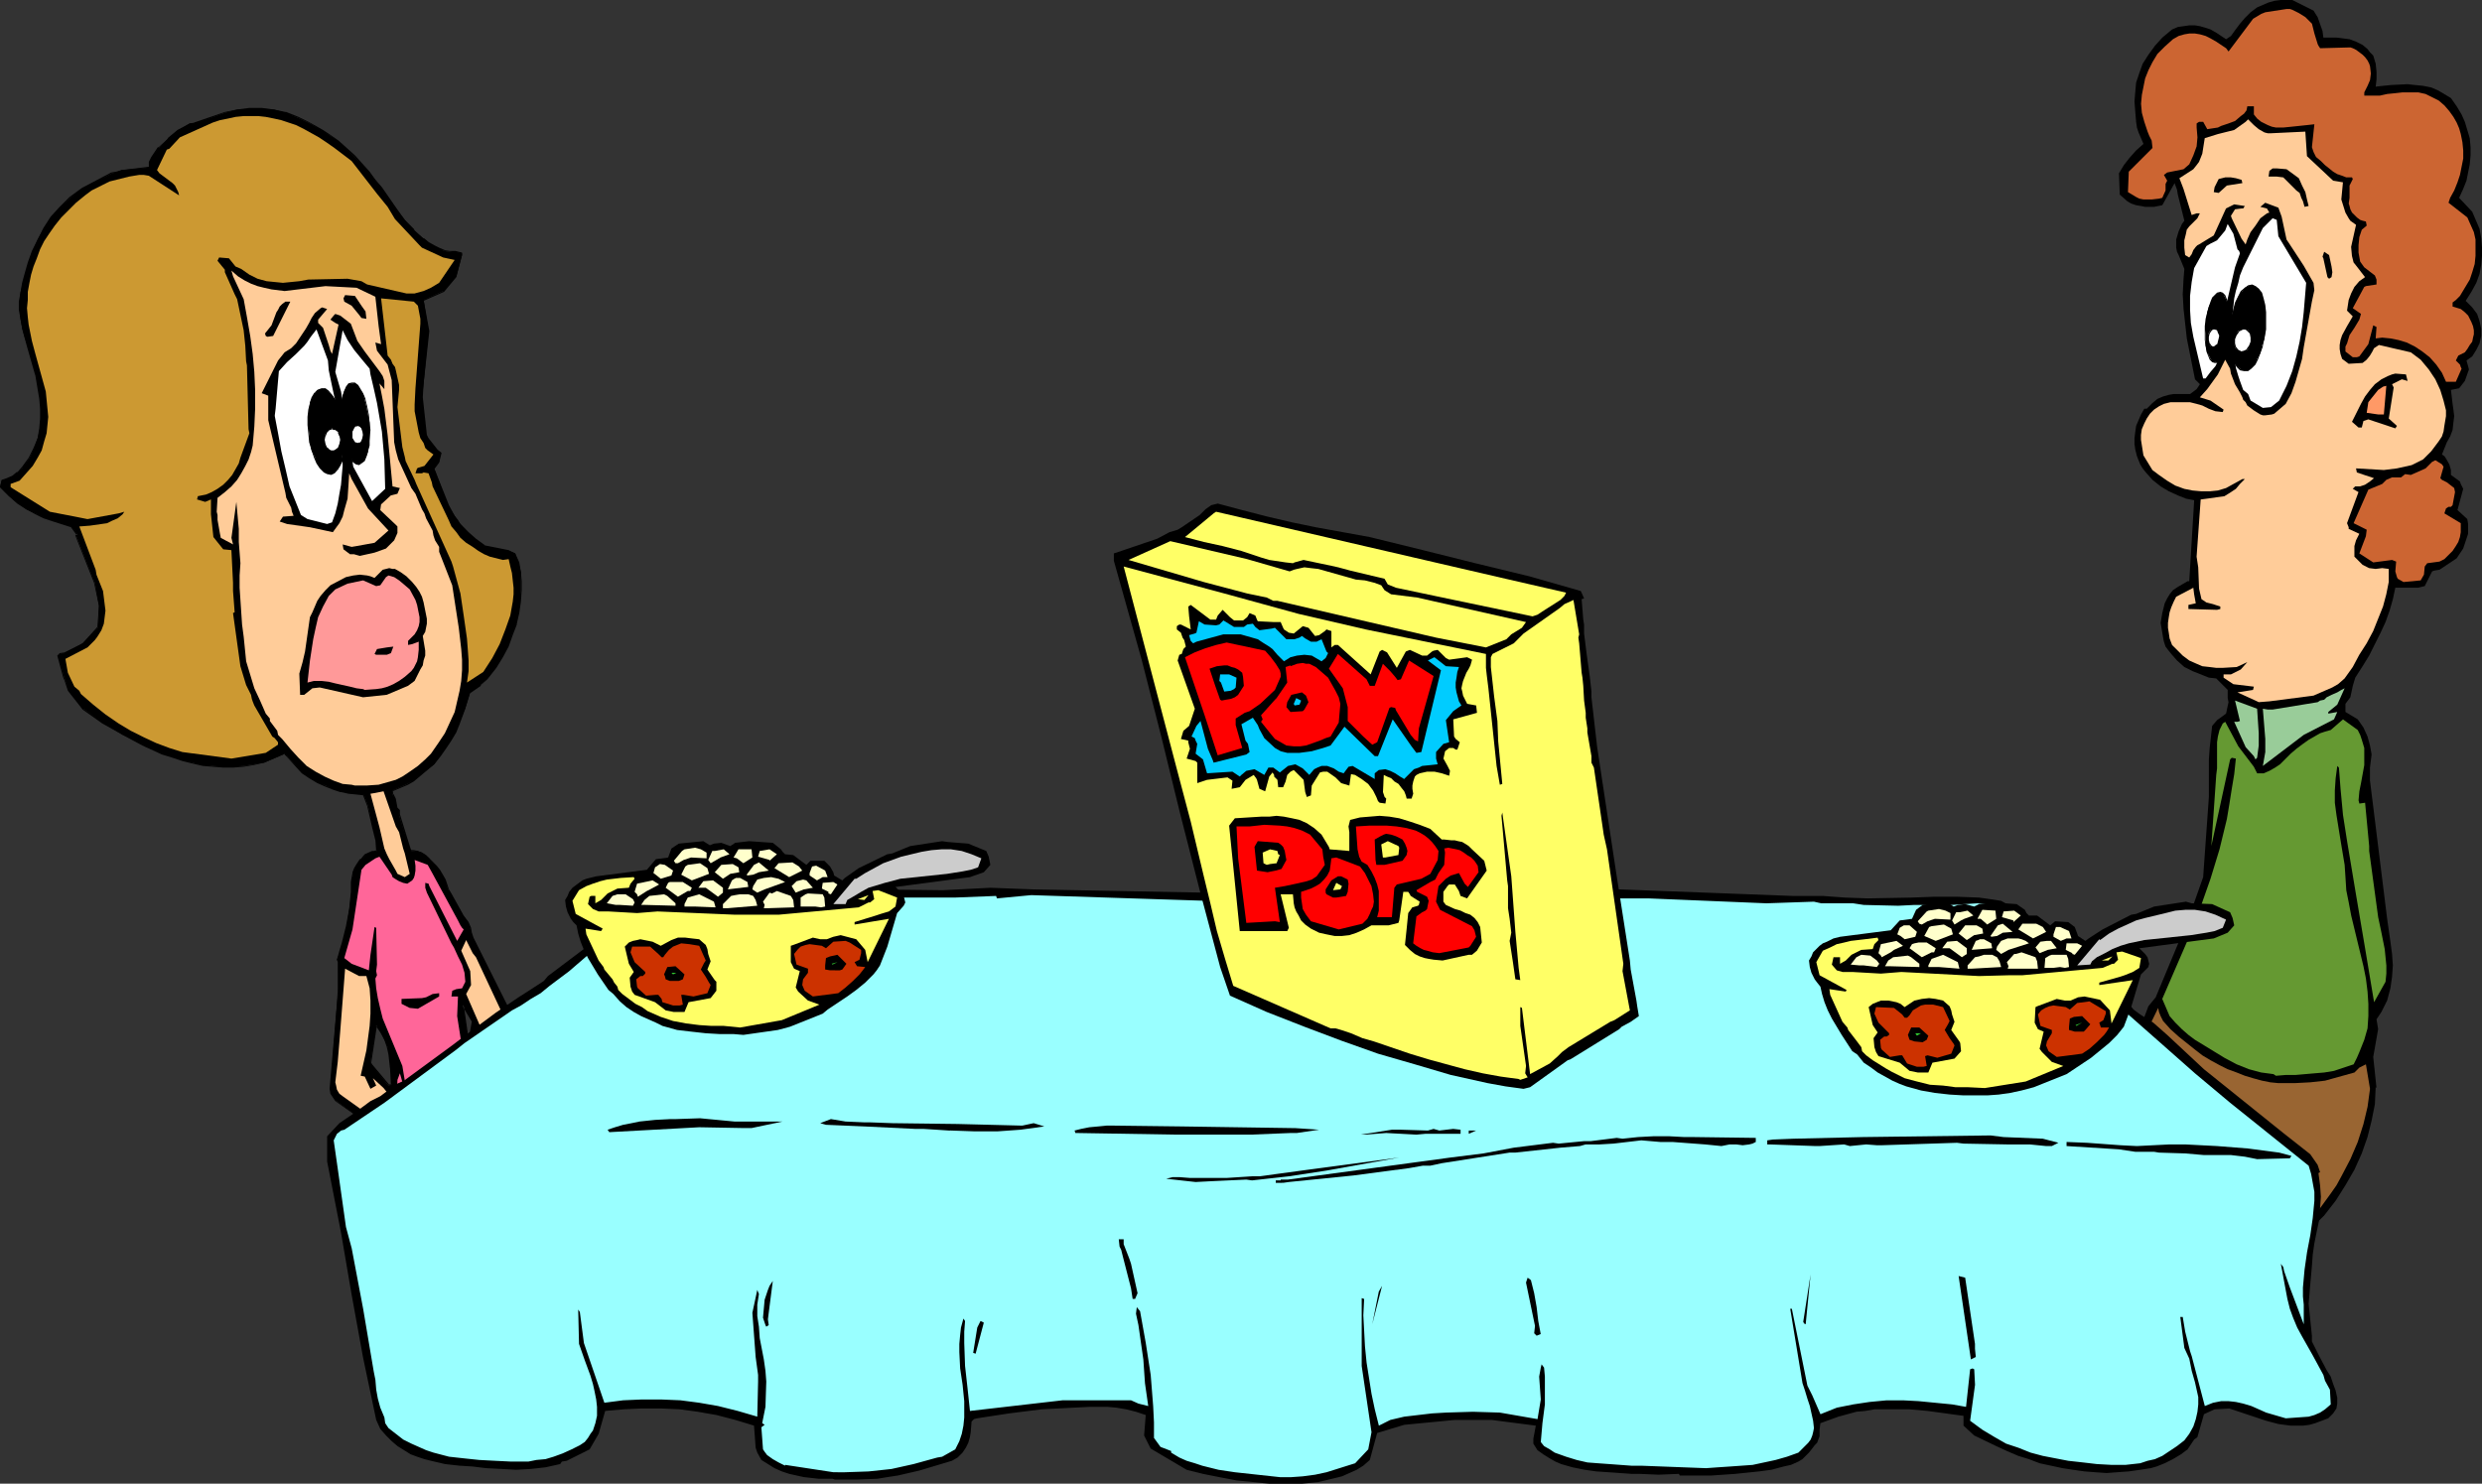 <?xml version="1.0" encoding="UTF-8" standalone="no"?>
<svg
   version="1.0"
   width="129.766mm"
   height="77.582mm"
   id="svg169"
   sodipodi:docname="Breakfast 1.wmf"
   xmlns:inkscape="http://www.inkscape.org/namespaces/inkscape"
   xmlns:sodipodi="http://sodipodi.sourceforge.net/DTD/sodipodi-0.dtd"
   xmlns="http://www.w3.org/2000/svg"
   xmlns:svg="http://www.w3.org/2000/svg">
  <rect width="100%" height="100%" fill="#333333" stroke="none"/>
  <sodipodi:namedview
     id="namedview169"
     pagecolor="#ffffff"
     bordercolor="#000000"
     borderopacity="0.25"
     inkscape:showpageshadow="2"
     inkscape:pageopacity="0.0"
     inkscape:pagecheckerboard="0"
     inkscape:deskcolor="#d1d1d1"
     inkscape:document-units="mm" />
  <defs
     id="defs1">
    <pattern
       id="WMFhbasepattern"
       patternUnits="userSpaceOnUse"
       width="6"
       height="6"
       x="0"
       y="0" />
  </defs>
  <path
     style="fill:#000000;fill-opacity:1;fill-rule:evenodd;stroke:none"
     d="m 411.11,267.537 0.323,-8.078 0.162,8.239 z"
     id="path1" />
  <path
     style="fill:#000000;fill-opacity:1;fill-rule:evenodd;stroke:none"
     d="m 431.633,258.975 -0.162,-0.969 -0.162,-0.969 v -1.131 l 0.162,-0.969 0.162,-1.777 0.808,5.493 z"
     id="path2" />
  <path
     style="fill:#000000;fill-opacity:1;fill-rule:evenodd;stroke:none"
     d="m 451.187,244.919 -1.454,-0.485 -1.616,-0.646 -1.454,-0.808 -1.454,-0.646 -2.909,-1.939 -3.07,-2.1 -5.979,-4.524 -2.909,-2.262 -3.07,-1.939 -1.939,-1.616 -1.293,-1.292 -1.131,-1.454 -0.808,-1.616 -0.646,-1.454 -0.646,-2.262 -0.323,-2.262 v -2.1 l 0.162,-2.262 0.323,-2.262 0.323,-2.1 0.97,-4.362 0.808,-1.777 1.454,-3.877 1.454,-1.777 6.464,-15.509 2.909,-8.239 1.131,-15.833 v -2.585 -4.847 l 0.162,-2.262 0.485,-4.362 0.97,-1.131 1.778,-1.292 0.485,-2.262 -0.162,-0.808 v -1.616 l -2.262,-2.262 -1.454,-0.162 -1.616,-0.646 -1.616,-0.646 -1.616,-0.808 -1.454,-1.292 -1.131,-1.292 -0.646,-0.808 -0.485,-0.646 -0.323,-0.969 -0.162,-0.808 -0.485,-2.908 0.323,-1.939 0.485,-1.939 0.485,-0.969 0.485,-0.808 0.646,-0.808 0.97,-0.646 1.939,-1.131 h 0.323 l 0.97,-15.994 -1.616,-0.323 -1.616,-0.646 -1.778,-0.808 -1.616,-0.969 -1.616,-1.292 -1.293,-1.454 -0.646,-0.808 -0.485,-0.808 -0.323,-0.808 -0.323,-0.808 -0.323,-1.292 -0.162,-1.131 v -1.131 l 0.162,-1.292 0.162,-1.131 0.485,-1.131 0.485,-1.131 0.646,-1.131 h 0.485 l 1.131,-1.131 0.97,-0.808 1.131,-0.485 1.131,-0.323 0.97,-0.162 h 1.131 2.101 l 1.293,-0.969 0.646,-0.969 -0.97,-0.969 -1.616,-8.078 -0.646,-5.816 -0.162,-2.908 0.162,-3.07 0.162,-1.939 -1.131,-2.746 -0.323,-0.646 -0.162,-0.808 v -0.808 -0.808 l 0.485,-1.616 0.646,-1.454 0.485,-0.646 -1.293,-5.17 -0.162,-0.969 -0.485,-1.292 -2.424,4.362 -1.616,0.323 h -1.778 l -0.808,-0.162 -0.97,-0.162 -0.97,-0.323 -0.808,-0.485 -1.454,-1.292 -0.162,-4.2 0.97,-1.616 1.131,-1.454 1.293,-1.454 1.454,-1.292 -0.485,-1.131 -0.485,-1.131 -0.323,-0.969 -0.162,-1.131 -0.162,-1.939 -0.162,-2.1 0.162,-1.939 0.162,-1.777 0.646,-1.939 0.646,-1.777 1.131,-1.777 1.293,-1.777 1.454,-1.616 1.939,-1.616 1.131,-0.485 1.131,-0.162 1.131,-0.162 h 1.131 l 0.97,0.162 1.131,0.323 0.97,0.323 1.131,0.646 1.939,1.292 0.485,-0.323 0.485,-0.323 0.808,-1.131 0.485,-0.646 0.485,-0.646 0.97,-1.131 1.131,-1.131 1.293,-0.969 1.131,-0.485 1.131,-0.485 1.131,-0.323 L 450.702,0 h 2.262 l 4.202,2.1 0.808,1.292 0.97,2.746 0.162,1.292 h 2.586 l 1.293,0.162 1.293,0.162 1.293,0.485 1.293,0.646 0.97,0.808 0.485,0.646 0.646,0.646 0.485,1.616 0.162,1.616 v 1.454 l -0.162,1.454 1.454,-0.162 1.616,-0.162 3.232,-0.162 1.454,0.162 1.616,0.162 1.616,0.323 1.454,0.646 2.424,1.454 1.131,1.616 0.97,1.616 0.646,1.454 0.485,1.616 0.485,1.616 0.162,1.777 v 1.616 l -0.162,1.777 -0.323,1.616 -0.323,1.616 -0.646,1.616 -0.808,1.777 2.586,2.746 1.454,3.393 0.323,1.777 0.162,1.939 v 1.616 l -0.162,1.777 -0.323,1.777 -0.646,1.777 -0.97,1.777 -1.131,1.777 0.646,0.646 0.646,0.646 0.97,1.292 0.485,1.454 0.323,1.454 v 1.454 l -0.323,1.454 -0.646,1.292 -0.808,1.292 -1.131,0.808 0.323,1.131 0.162,0.646 -0.808,2.262 -1.131,1.454 -1.616,0.323 0.323,2.746 0.162,1.131 0.162,1.292 -0.162,1.292 -0.162,1.454 -0.485,1.292 -0.646,1.131 -0.97,2.423 0.485,0.323 0.323,0.485 0.646,1.131 0.323,1.131 v 0.969 l 1.778,1.292 0.162,0.485 0.485,0.969 -1.131,4.2 1.939,1.777 0.162,0.969 v 0.969 0.969 l -0.323,0.969 -0.323,0.969 -0.323,0.969 -0.646,0.969 -0.646,0.969 -3.394,2.262 -0.97,0.162 -0.485,0.162 -1.293,2.585 -0.162,0.323 -1.293,0.323 h -4.525 l -0.485,2.262 -0.646,2.262 -0.808,2.262 -0.97,2.1 -1.131,2.262 -1.131,2.262 -1.293,2.1 -1.454,2.262 -0.485,1.616 -0.485,2.262 -0.97,1.292 v 0.646 0.969 l 2.424,1.454 1.131,1.616 0.808,1.777 0.485,1.777 0.323,1.777 -0.162,1.292 -0.162,1.292 v 2.585 l 0.323,2.585 0.323,2.585 2.747,22.133 0.646,4.524 0.323,2.423 0.162,2.262 -0.162,2.262 -0.323,2.262 -0.646,2.423 -0.485,0.969 -0.646,1.292 -0.97,1.454 0.323,1.939 -0.97,5.493 0.646,6.139 -0.162,-0.162 -0.162,3.393 -0.646,3.231 -0.808,3.231 -1.131,3.231 -1.454,3.231 -1.778,3.07 -1.939,3.07 -2.262,2.908 -4.04,4.039 -1.131,0.323 -2.586,0.485 z"
     id="path3" />
  <path
     style="fill:#996532;fill-opacity:1;fill-rule:evenodd;stroke:none"
     d="m 451.51,243.304 -1.454,-0.485 -1.616,-0.646 -1.454,-0.808 -1.616,-0.969 -1.616,-1.131 -1.616,-1.131 -3.232,-2.585 -1.454,-1.131 -1.616,-1.131 -3.232,-2.1 -3.232,-2.262 -1.454,-1.131 -1.454,-1.292 -2.262,-2.1 -0.646,-1.131 -0.808,-1.777 -0.646,-2.1 -0.323,-2.1 v -2.1 l 0.162,-2.1 0.323,-1.939 0.485,-2.1 0.485,-2.1 0.485,-2.1 2.747,-5.654 0.162,0.808 0.323,0.808 0.485,0.969 1.454,1.616 1.616,1.454 1.616,1.292 1.616,1.292 1.454,1.131 1.616,0.969 1.778,0.969 1.616,0.808 1.778,0.646 1.616,0.646 1.616,0.485 1.778,0.485 1.616,0.323 1.616,0.162 h 1.616 1.616 l 3.07,-0.162 2.909,-0.323 2.909,-0.808 2.909,-0.808 0.97,-0.969 1.293,-0.646 0.808,4.847 v 0 l -0.485,3.554 -0.808,3.393 -1.131,3.554 -1.454,3.393 -1.778,3.393 -0.97,1.777 -1.131,1.616 -1.293,1.777 -1.293,1.777 -1.454,1.616 -1.616,1.777 -1.131,0.485 z"
     id="path4" />
  <path
     style="fill:#659932;fill-opacity:1;fill-rule:evenodd;stroke:none"
     d="m 449.247,212.285 -2.424,-0.323 -2.424,-0.646 -2.424,-0.969 -2.424,-1.292 -2.909,-1.777 -2.909,-1.777 -1.293,-0.969 -1.293,-1.131 -1.293,-1.292 -1.131,-1.292 -1.454,-3.393 2.586,-5.978 2.586,-5.978 2.262,-5.816 2.101,-5.978 1.778,-5.816 1.454,-5.978 0.485,-2.908 0.485,-3.07 0.485,-2.908 0.323,-3.07 -0.808,-0.162 -0.323,0.323 -3.717,17.125 0.97,-14.055 0.162,-1.292 v -1.292 -2.585 -1.292 l 0.162,-1.131 0.323,-1.292 0.646,-1.292 0.485,-0.323 2.586,4.847 3.07,4.039 0.485,0.969 0.162,0.323 h 0.646 0.646 l 1.131,-0.485 1.131,-0.646 0.97,-0.646 2.101,-2.1 1.131,-0.969 1.293,-0.969 1.131,-0.808 1.131,-0.646 1.131,-0.646 0.97,-0.323 v 0 l 1.131,-0.323 2.424,-2.1 2.909,2.1 0.485,0.969 0.323,0.969 0.485,1.616 v 1.777 1.616 l -0.323,1.777 -0.323,1.777 -0.323,1.616 -0.162,1.777 0.162,0.646 1.131,-0.162 0.808,8.562 v 0.969 l 1.778,13.086 0.646,3.07 0.646,3.231 0.162,1.616 0.162,1.616 v 1.616 l -0.162,1.616 -2.262,4.039 -1.778,-10.663 -1.778,-10.501 -1.778,-10.663 -0.808,-5.17 -0.485,-5.17 -0.323,-4.2 -0.323,-0.323 -0.323,2.423 -0.162,2.423 v 2.423 l 0.323,2.423 0.808,5.008 0.808,4.847 0.162,2.423 0.162,2.585 0.485,2.423 0.485,2.585 2.424,10.016 0.485,2.423 0.323,2.585 0.162,2.423 v 2.423 l -0.162,2.423 -0.646,2.262 -0.97,2.423 -0.485,1.131 -0.646,1.292 -1.939,0.646 -1.939,0.646 -1.939,0.323 -1.939,0.162 -3.717,0.323 h -1.939 l -1.939,0.162 z"
     id="path5" />
  <path
     style="fill:#99cc99;fill-opacity:1;fill-rule:evenodd;stroke:none"
     d="m 447.147,151.378 0.485,-2.746 v -1.616 -0.969 l -0.485,-5.978 0.97,0.162 h 0.97 l 8.888,-1.454 0.485,-0.323 0.808,-0.162 0.485,-0.485 0.97,-0.485 1.131,-0.485 0.808,-0.485 0.646,-0.323 -1.454,3.231 -1.778,1.454 v 0.323 l 1.778,-0.323 -0.646,1.454 -5.979,3.07 z"
     id="path6" />
  <path
     style="fill:#99cc99;fill-opacity:1;fill-rule:evenodd;stroke:none"
     d="m 445.692,150.086 -0.323,-0.646 -1.616,-1.777 -2.262,-5.008 h 0.646 l 0.485,-0.162 -0.97,-4.039 4.363,1.616 0.162,2.423 0.162,2.423 v 2.423 l -0.323,2.423 z"
     id="path7" />
  <path
     style="fill:#ffcc99;fill-opacity:1;fill-rule:evenodd;stroke:none"
     d="m 446.015,138.615 -3.878,-1.777 3.07,-0.485 0.162,-0.646 -4.04,-0.485 -1.939,-1.292 v -0.646 h 1.454 l 1.939,-0.969 1.293,-1.454 -2.101,0.969 -2.747,0.162 h -1.293 l -1.293,-0.162 -1.454,-0.162 -1.131,-0.485 -1.454,-0.646 -1.293,-0.969 -2.101,-2.1 -0.485,-1.292 -0.162,-1.131 -0.162,-0.969 v -0.969 l 0.162,-1.131 0.162,-0.969 0.323,-0.969 0.485,-1.131 0.485,-0.969 3.394,-1.777 0.162,1.292 0.323,1.777 -1.454,0.323 v 0.808 l 5.656,0.162 0.646,-0.162 v -0.485 l -1.454,-0.485 -1.293,-0.323 -0.97,-0.646 -0.485,-2.1 -0.162,-4.2 -0.323,-2.1 0.808,-11.309 4.686,-0.646 1.293,-0.808 0.97,-0.646 0.808,-0.969 0.97,-0.969 h -0.485 l -3.232,1.777 -1.616,0.485 -1.616,0.162 h -1.616 l -1.778,-0.162 -1.616,-0.323 -1.778,-0.646 -1.616,-0.969 -1.616,-1.131 -1.293,-0.969 -1.778,-2.908 -0.485,-3.07 v -0.969 l 0.162,-1.131 0.485,-1.131 0.485,-0.969 0.646,-0.969 0.808,-0.808 0.97,-0.646 0.97,-0.485 1.293,-0.323 h 1.454 1.131 1.293 l 1.293,0.323 1.131,0.323 1.293,0.646 1.293,0.485 1.454,0.162 0.162,-0.485 -2.586,-1.777 -2.101,-0.646 1.454,-1.616 2.101,-2.908 1.454,-2.908 0.97,1.777 0.162,0.969 0.808,2.1 0.97,1.616 0.485,0.969 0.162,0.485 0.485,0.485 0.323,0.646 1.293,0.969 1.293,0.808 0.485,0.162 h 0.485 l 1.293,-0.162 0.485,-0.162 2.262,-1.939 1.131,-2.1 0.808,-2.262 0.646,-2.262 0.646,-2.262 0.323,-2.262 0.808,-4.524 0.808,-4.524 0.485,-2.262 -0.162,-1.454 -1.939,-3.393 -2.747,-4.2 -0.646,-0.969 -0.97,-4.524 -0.646,-1.777 -2.586,-0.969 -0.97,0.808 1.293,0.323 0.485,0.808 -0.485,0.162 -0.646,0.485 -0.646,0.485 -0.97,1.454 -0.485,0.646 -0.485,0.646 -0.646,1.454 -0.323,0.969 -0.808,-1.131 -1.939,-4.039 -0.162,-0.485 0.808,-1.292 1.293,-0.162 h 0.323 l 0.323,-0.485 -2.101,-0.323 -0.323,0.162 -1.293,0.646 -2.424,5.331 -2.909,1.777 -0.323,0.162 -0.323,0.323 -0.485,0.646 -0.323,0.808 -0.485,0.646 -0.808,-0.485 -0.162,-1.454 v -1.454 l 0.323,-1.292 0.162,-0.808 0.485,-0.646 1.616,-1.616 0.485,-0.969 h -0.646 l -0.485,0.162 -0.485,0.162 -1.616,-5.17 -0.808,-2.1 2.747,-1.777 0.646,-0.808 0.485,-0.646 0.323,-0.808 0.323,-0.808 0.485,-3.07 2.586,-0.808 3.232,-0.808 2.262,-1.616 0.485,-0.485 1.131,1.131 0.97,0.808 1.131,0.646 0.646,0.162 h 0.646 l 6.787,-0.323 0.323,4.847 5.171,4.847 1.939,0.323 -0.323,3.393 0.808,2.585 0.646,1.131 0.323,0.485 1.131,0.808 -0.97,4.362 0.162,1.777 0.323,1.292 0.646,0.808 1.616,2.1 -1.131,0.808 -0.97,1.131 -0.646,1.292 -0.485,1.292 -0.323,2.1 1.131,1.131 -1.131,1.939 -0.97,1.777 -0.323,0.969 -0.162,0.969 v 0.808 l 0.162,0.969 0.162,0.485 0.162,0.485 1.293,0.969 2.747,-0.162 0.808,-0.646 0.646,-0.808 0.485,-0.808 0.323,-0.646 0.97,-0.646 6.302,1.454 1.939,1.454 1.616,1.939 1.293,1.939 0.97,2.1 0.646,2.1 0.485,1.939 v 1.131 l -0.162,0.969 -0.162,0.969 -0.162,1.131 -0.323,0.969 -0.646,0.969 -1.454,1.939 -1.616,1.616 -2.262,1.131 -1.454,0.323 -1.454,0.323 -2.586,0.323 -2.747,-0.162 -2.747,-0.162 0.162,0.808 3.394,1.131 -0.808,0.646 -0.97,0.646 -0.97,0.323 h -0.97 l -0.485,0.485 1.131,0.646 -2.262,6.139 0.323,0.808 v 0.323 l 2.101,0.969 -0.646,1.292 -0.323,1.131 v 0.969 1.131 l 1.616,1.616 0.646,0.323 0.646,0.323 1.293,0.162 1.293,-0.162 1.293,0.162 v 1.292 1.292 l -0.485,2.423 -0.646,2.423 -0.97,2.423 -0.97,2.423 -1.293,2.423 -1.454,2.262 -1.293,2.423 -1.616,2.262 -1.293,1.131 -1.131,0.646 -3.717,1.616 -8.726,1.131 -2.101,0.162 z"
     id="path8" />
  <path
     style="fill:#cc6532;fill-opacity:1;fill-rule:evenodd;stroke:none"
     d="m 474.942,115.028 -1.131,-0.646 -0.162,-0.323 -0.323,-1.131 0.162,-1.939 -0.808,-0.323 -3.717,0.485 -2.747,-1.777 1.293,-3.393 0.162,-1.292 -2.586,-1.292 2.909,-6.624 2.747,-1.131 0.808,-0.808 1.131,-0.485 h 1.778 l 0.808,-0.646 1.131,0.162 2.909,-1.292 1.293,-1.292 0.646,-0.323 1.293,0.808 0.323,0.485 -0.646,2.262 0.323,0.323 0.97,0.485 1.454,1.131 0.162,0.808 -0.485,2.585 -0.162,0.162 -0.162,0.162 h -0.162 -0.323 l -0.485,0.323 -0.323,0.969 3.232,1.939 v 0.808 0.969 l -0.162,0.969 -0.323,0.969 -0.485,0.808 -0.646,0.969 -0.808,0.808 -0.808,0.808 -0.97,0.485 -2.424,0.323 -0.485,0.646 -0.162,1.616 -0.646,1.131 z"
     id="path9" />
  <path
     style="fill:#ffffff;fill-opacity:1;fill-rule:evenodd;stroke:none"
     d="m 474.134,93.864 0.646,0.323 z"
     id="path10" />
  <path
     style="fill:#000000;fill-opacity:1;fill-rule:evenodd;stroke:none"
     d="m 466.054,84.494 -1.293,-1.131 0.485,-0.969 0.646,-1.292 0.646,-1.292 0.808,-1.454 0.97,-1.292 0.97,-1.131 1.293,-0.969 1.293,-0.646 0.808,-0.323 0.646,-0.162 2.101,0.162 0.323,1.292 -1.131,-0.323 -1.939,0.969 0.323,0.646 -0.97,6.139 1.616,1.454 -0.323,0.485 -5.333,-1.777 -0.97,0.323 -0.323,1.292 z"
     id="path11" />
  <path
     style="fill:#ff9966;fill-opacity:1;fill-rule:evenodd;stroke:none"
     d="m 469.932,81.909 -2.262,-0.323 0.323,-2.1 1.939,-2.423 0.97,-0.646 0.646,-0.162 -0.485,5.654 z"
     id="path12" />
  <path
     style="fill:#ffffff;fill-opacity:1;fill-rule:evenodd;stroke:none"
     d="m 447.147,80.617 -2.424,-1.454 -0.485,-1.292 -0.97,-0.808 -0.646,-1.777 -0.323,-0.969 -0.485,-1.616 -0.646,-6.139 v -1.454 -3.07 l 0.323,-3.07 0.323,-1.454 0.485,-1.616 0.323,-1.454 0.646,-1.616 3.878,-7.755 1.939,-1.939 0.808,0.323 0.323,3.231 5.494,9.209 -0.485,5.816 -0.323,2.908 -0.485,2.908 -0.646,2.908 -0.808,2.908 -1.131,2.908 -1.454,2.908 -1.616,1.292 z"
     id="path13" />
  <path
     style="fill:#ffffff;fill-opacity:1;fill-rule:evenodd;stroke:none"
     d="m 435.35,74.801 -1.293,-5.493 -0.646,-2.746 -0.485,-2.746 -0.162,-2.585 V 58.483 l 0.323,-2.746 0.485,-2.746 2.424,-4.362 0.808,-0.485 1.293,-0.646 0.808,-0.969 0.808,-0.969 0.485,-1.292 1.131,1.939 0.808,3.07 0.323,0.323 0.162,0.485 -0.97,2.746 -1.778,7.593 v 2.1 2.423 l -0.162,2.585 -0.323,1.131 -0.485,1.292 -0.485,1.131 -0.646,1.292 -0.97,1.131 -0.97,1.292 z"
     id="path14" />
  <path
     style="fill:#cc6532;fill-opacity:1;fill-rule:evenodd;stroke:none"
     d="m 483.345,75.447 -0.808,-1.777 -1.131,-1.616 -1.293,-1.454 -1.454,-1.131 -1.454,-0.969 -1.616,-0.808 -1.616,-0.485 -1.616,-0.323 -1.616,-0.162 -1.293,0.162 0.162,-2.262 -0.646,-0.323 -0.97,3.716 -1.778,2.423 -0.485,0.162 h -0.808 l -1.454,-1.131 v -0.969 l 0.323,-0.646 0.485,-1.616 0.97,-1.454 0.97,-1.616 0.323,-1.131 -1.616,-1.131 2.262,-4.2 0.323,-0.162 2.101,-0.323 v -0.969 l -0.323,-0.808 -2.101,-1.616 -0.808,-1.131 -0.323,-1.777 v -1.454 l 0.162,-1.616 0.485,-1.454 0.97,-0.808 -0.162,-0.808 -0.646,-0.162 -0.485,-0.162 -0.646,-0.485 -0.485,-0.485 -0.485,-0.485 -0.323,-0.646 -0.162,-0.646 -0.162,-0.485 0.162,-1.131 v -2.423 l 0.646,-1.292 -0.162,-0.323 h -1.131 l -0.808,-0.323 -0.97,-0.323 -0.808,-0.485 -0.808,-0.646 -0.808,-0.646 -0.808,-0.808 -0.97,-0.808 -0.485,-0.969 -0.323,-0.969 0.485,-4.524 -1.454,0.162 -3.07,0.323 -1.616,0.162 h -1.454 l -0.808,-0.162 -0.808,-0.323 -0.646,-0.323 -0.646,-0.323 -0.808,-0.646 -0.646,-0.808 v -1.616 h -1.293 l -0.162,0.808 -0.485,0.646 -0.646,0.485 -1.131,0.969 -1.293,0.485 -1.454,0.485 -0.646,0.323 -2.101,0.323 -0.808,-1.454 h -0.808 l -0.485,0.323 v 0.808 l 0.162,1.939 -0.162,1.777 -0.646,1.777 -0.808,1.777 -1.131,0.969 -3.232,0.646 -0.646,0.485 0.646,1.131 -0.323,0.646 v 1.292 l -0.646,1.454 -0.646,0.162 -1.454,0.162 h -1.616 l -0.808,-0.162 -0.646,-0.323 -0.808,-0.485 -0.808,-0.485 0.162,-4.039 4.686,-4.685 -0.162,-1.454 -0.485,-0.969 -0.323,-0.808 -0.646,-1.939 -0.485,-1.777 -0.162,-1.777 0.162,-1.777 0.323,-1.616 0.323,-1.616 0.646,-1.616 0.808,-1.616 0.97,-1.616 1.454,-1.454 1.616,-1.454 1.131,-0.646 1.131,-0.323 0.97,-0.162 h 1.131 l 0.97,0.162 1.131,0.323 0.97,0.485 1.131,0.646 1.939,1.292 0.485,0.646 4.848,-6.462 1.616,-0.969 0.808,-0.323 4.202,-0.646 h 0.646 l 0.485,0.162 0.646,0.323 0.646,0.323 1.293,0.808 1.293,1.292 0.485,1.939 0.646,2.1 0.162,0.323 0.323,0.485 5.979,-0.162 0.485,0.162 0.646,0.323 1.293,0.969 0.485,0.485 0.485,0.646 0.323,0.646 0.162,0.485 0.162,1.454 -0.162,1.292 -0.485,1.131 -0.646,1.292 v 0.646 h 1.616 1.454 l 1.454,-0.323 1.616,-0.162 1.454,-0.162 h 1.616 1.454 l 1.454,0.323 1.293,0.646 1.293,0.646 1.131,0.969 0.97,1.131 0.808,1.131 0.646,1.131 0.485,1.131 0.323,1.131 0.323,1.616 0.162,1.616 v 1.616 l -0.323,1.616 -0.323,1.616 -0.485,1.454 -0.646,1.616 -0.808,1.454 -0.323,0.969 3.717,2.908 1.293,2.908 0.323,1.454 v 1.616 1.616 l -0.162,1.616 -0.485,1.616 -0.485,1.454 -0.97,1.616 -0.97,1.616 -0.808,0.808 -0.646,0.485 v 0.808 l 1.616,0.485 0.808,0.646 0.646,0.646 0.323,0.646 0.323,0.646 0.323,0.808 0.162,0.808 v 0.808 l -0.162,0.646 -0.162,0.808 -0.485,0.646 -0.485,0.808 -0.485,0.646 -0.97,0.485 -0.323,0.162 -0.485,0.969 0.808,0.808 0.162,0.485 0.162,0.323 -1.131,2.585 z"
     id="path15" />
  <path
     style="fill:#000000;fill-opacity:1;fill-rule:evenodd;stroke:none"
     d="m 460.236,55.091 -0.323,-0.323 -0.808,-3.716 -0.162,-0.323 0.323,-0.969 0.97,0.646 0.485,2.262 0.162,1.131 -0.162,0.969 z"
     id="path16" />
  <path
     style="fill:#000000;fill-opacity:1;fill-rule:evenodd;stroke:none"
     d="m 455.388,40.874 -0.323,-1.131 -0.323,-0.646 -0.323,-0.969 -0.646,-0.485 -2.586,-2.585 -1.293,-0.162 h -1.616 l 0.162,-1.131 0.646,-0.485 h 0.808 l 1.939,0.162 2.424,1.777 0.646,1.454 0.646,1.292 0.323,1.454 0.323,1.292 z"
     id="path17" />
  <path
     style="fill:#000000;fill-opacity:1;fill-rule:evenodd;stroke:none"
     d="m 437.451,37.966 0.162,-0.969 0.808,-1.616 0.646,-0.162 0.646,-0.162 h 1.131 l 0.97,0.162 1.131,0.323 0.162,0.646 -3.07,0.485 -1.616,1.454 z"
     id="path18" />
  <path
     style="fill:#000000;fill-opacity:1;fill-rule:evenodd;stroke:none"
     d="m 445.046,56.383 0.646,0.162 0.646,0.646 0.485,0.808 0.323,0.969 0.323,1.292 0.162,1.454 v 1.616 1.777 l -0.162,1.777 -0.485,1.454 -0.323,1.454 -0.646,1.131 -0.485,1.131 -0.646,0.646 -0.808,0.485 h -0.646 l -0.646,-0.162 -0.646,-0.646 -0.485,-0.808 -0.323,-0.969 -0.323,-1.292 -0.162,-1.454 V 66.238 64.461 l 0.162,-1.616 0.323,-1.616 0.485,-1.454 0.485,-1.131 0.646,-0.969 0.646,-0.808 0.646,-0.323 z"
     id="path19" />
  <path
     style="fill:#000000;fill-opacity:1;fill-rule:evenodd;stroke:none"
     d="m 445.046,56.545 h -0.162 l 0.808,0.162 v 0 l 0.485,0.485 v 0 l 0.485,0.808 0.323,1.131 v -0.162 l 0.323,1.292 0.162,1.454 v 1.616 1.777 l -0.162,1.777 -0.323,1.454 v 0 l -0.485,1.292 -0.485,1.292 -0.646,0.969 v 0 l -0.646,0.808 v -0.162 l -0.646,0.485 v 0 h -0.646 0.162 l -0.808,-0.162 v 0.162 l -0.485,-0.646 v 0 l -0.485,-0.808 -0.485,-0.969 v 0 l -0.323,-1.292 -0.162,-1.454 V 66.238 l 0.162,-1.777 0.162,-1.616 0.323,-1.616 v 0 l 0.485,-1.292 0.485,-1.292 0.646,-0.969 h -0.162 l 0.646,-0.646 v 0 l 0.808,-0.485 h -0.162 0.808 v -0.323 l -0.808,0.162 -0.646,0.485 -0.808,0.646 -0.485,0.969 -0.646,1.292 -0.323,1.292 v 0.162 l -0.485,1.616 -0.162,1.616 v 1.777 1.616 l 0.162,1.454 0.323,1.292 v 0 l 0.323,1.131 0.485,0.808 0.646,0.646 0.808,0.162 h 0.808 l 0.646,-0.485 0.808,-0.808 0.485,-0.969 0.485,-1.292 0.485,-1.292 v -0.162 l 0.323,-1.454 0.323,-1.777 v -1.777 -1.616 l -0.162,-1.454 -0.323,-1.292 v 0 l -0.323,-1.131 -0.646,-0.808 -0.646,-0.485 -0.646,-0.323 z"
     id="path20" />
  <path
     style="fill:#ffffff;fill-opacity:1;fill-rule:evenodd;stroke:none"
     d="m 443.591,65.107 h 0.323 l 0.323,0.162 0.485,0.646 0.162,0.808 v 0.808 l -0.323,0.969 -0.485,0.646 -0.646,0.323 h -0.646 l -0.646,-0.323 -0.485,-0.485 -0.162,-0.808 v -0.969 l 0.323,-0.808 0.485,-0.646 0.646,-0.323 h 0.323 z"
     id="path21" />
  <path
     style="fill:#000000;fill-opacity:1;fill-rule:evenodd;stroke:none"
     d="m 443.591,65.107 0.323,0.162 v 0 l 0.162,0.162 v 0 l 0.485,0.485 v 0 l 0.162,0.808 v 0.808 0 l -0.323,0.808 -0.485,0.646 h 0.162 l -0.646,0.323 v 0 l -0.646,0.162 h 0.162 l -0.646,-0.323 v 0 l -0.485,-0.646 -0.162,-0.646 v 0 -0.969 0.162 l 0.323,-0.808 0.485,-0.646 h -0.162 l 0.646,-0.323 v 0 l 0.323,-0.162 h 0.323 V 64.946 h -0.323 -0.323 l -0.646,0.485 -0.646,0.646 -0.323,0.808 v 0.969 l 0.323,0.808 0.485,0.646 0.646,0.323 h 0.808 l 0.485,-0.485 0.646,-0.646 0.323,-0.969 v -0.808 l -0.323,-0.969 -0.485,-0.485 -0.162,-0.323 h -0.485 z"
     id="path22" />
  <path
     style="fill:#000000;fill-opacity:1;fill-rule:evenodd;stroke:none"
     d="m 438.743,57.837 0.485,0.162 0.323,0.485 0.323,0.646 0.323,0.969 0.323,0.969 v 1.292 1.292 1.454 l -0.162,1.292 -0.162,1.292 -0.323,1.131 -0.323,0.969 -0.485,0.808 -0.485,0.646 -0.485,0.323 h -0.485 l -0.485,-0.162 -0.323,-0.485 -0.323,-0.646 -0.323,-0.808 -0.323,-1.131 v -1.131 -1.292 -1.454 l 0.162,-1.454 0.162,-1.292 0.323,-1.131 0.485,-0.969 0.323,-0.646 0.485,-0.646 0.485,-0.323 z"
     id="path23" />
  <path
     style="fill:#000000;fill-opacity:1;fill-rule:evenodd;stroke:none"
     d="m 438.743,57.999 h -0.162 l 0.485,0.162 v 0 l 0.485,0.323 v 0 l 0.323,0.808 0.162,0.808 v 0 l 0.323,0.969 0.162,1.292 v 1.292 l -0.162,1.454 -0.162,1.292 -0.162,1.292 V 67.531 l -0.323,1.292 -0.323,0.969 -0.485,0.808 -0.485,0.485 h 0.162 l -0.485,0.323 v 0 l -0.485,0.162 h 0.162 l -0.485,-0.323 v 0.162 l -0.485,-0.485 v 0 l -0.323,-0.646 -0.162,-0.969 v 0.162 l -0.323,-1.131 -0.162,-1.131 v -1.292 l 0.162,-1.454 0.162,-1.454 0.162,-1.292 v 0.162 l 0.323,-1.131 0.485,-0.969 0.323,-0.808 0.485,-0.646 h -0.162 l 0.485,-0.162 v 0 l 0.485,-0.162 v -0.323 l -0.646,0.162 -0.323,0.323 -0.646,0.646 -0.323,0.808 -0.323,0.969 -0.323,1.131 v 0 l -0.323,1.292 -0.162,1.454 v 1.454 1.292 l 0.162,1.131 0.162,1.131 v 0 l 0.323,0.808 0.323,0.808 0.485,0.485 0.485,0.162 h 0.646 l 0.323,-0.485 0.646,-0.646 0.323,-0.646 0.323,-1.131 0.323,-1.131 v 0 l 0.323,-1.292 0.162,-1.292 V 63.653 62.361 l -0.162,-1.292 -0.162,-0.969 v -0.162 l -0.323,-0.808 -0.323,-0.808 -0.485,-0.485 -0.485,-0.162 z"
     id="path24" />
  <path
     style="fill:#ffffff;fill-opacity:1;fill-rule:evenodd;stroke:none"
     d="m 437.774,64.946 0.323,0.162 0.323,0.485 0.162,0.646 v 0.646 l -0.162,0.808 -0.323,0.485 -0.323,0.323 h -0.485 l -0.485,-0.162 -0.323,-0.485 -0.162,-0.646 v -0.646 l 0.162,-0.808 0.323,-0.485 0.485,-0.162 z"
     id="path25" />
  <path
     style="fill:#000000;fill-opacity:1;fill-rule:evenodd;stroke:none"
     d="m 437.774,65.107 h -0.162 l 0.485,0.162 v 0 l 0.162,0.485 0.323,0.646 V 66.238 l -0.162,0.646 v 0 l -0.162,0.646 -0.162,0.646 v -0.162 l -0.485,0.323 h 0.162 l -0.485,0.162 v 0 l -0.485,-0.323 h 0.162 l -0.323,-0.323 -0.162,-0.646 v 0 -0.646 0 l 0.162,-0.646 0.323,-0.485 v 0 l 0.323,-0.323 v 0 h 0.485 v -0.323 l -0.646,0.162 -0.323,0.323 -0.323,0.485 -0.323,0.808 v 0.646 l 0.162,0.646 0.485,0.485 0.485,0.323 h 0.485 l 0.485,-0.485 0.323,-0.485 0.162,-0.808 V 66.238 l -0.162,-0.646 -0.323,-0.485 -0.485,-0.323 z"
     id="path26" />
  <path
     style="fill:#000000;fill-opacity:1;fill-rule:evenodd;stroke:none"
     d="m 78.861,251.058 v -1.131 l 6.949,-0.162 4.04,0.162 4.202,-0.162 4.04,-0.485 4.363,-0.485 h 1.454 l 7.757,-0.485 11.312,-0.323 0.323,-0.162 h 1.454 l 1.131,-0.162 0.485,0.323 -0.323,0.808 -9.05,0.646 -9.05,0.808 -4.363,0.323 -4.525,0.162 -4.525,0.162 -4.525,-0.162 H 88.718 l -1.293,0.323 -1.131,-0.162 -5.656,0.162 z"
     id="path27" />
  <path
     style="fill:#000000;fill-opacity:1;fill-rule:evenodd;stroke:none"
     d="m 92.597,206.469 0.808,-4.685 -1.939,-3.231 z m -18.261,38.773 -0.646,-0.646 -0.162,-2.423 0.162,-2.423 0.485,-2.262 0.485,-2.423 0.97,-4.847 0.323,-2.423 0.323,-2.423 -3.232,-3.07 -6.787,-4.847 -0.808,-1.292 -0.162,-0.969 1.293,-16.802 0.323,-2.908 v -5.331 l -0.323,-0.485 0.646,-1.616 0.485,-1.777 0.808,-3.231 0.485,-3.393 0.485,-3.393 v -1.939 l 0.162,-0.969 0.162,-0.808 0.323,-0.969 0.485,-0.808 0.646,-0.808 0.97,-0.969 1.293,-0.646 h 0.323 l 0.646,-0.162 -0.162,-2.262 -0.646,-2.423 -0.97,-4.2 -0.808,-2.262 -3.07,-0.323 -1.454,-0.323 -1.616,-0.485 -1.454,-0.646 -1.616,-0.646 -1.454,-0.808 -1.616,-1.131 -2.909,-3.231 -0.485,-0.485 -4.04,1.777 -2.101,0.323 -1.939,0.323 -2.101,0.162 H 44.117 l -2.101,-0.162 -1.939,-0.162 -2.101,-0.485 -1.939,-0.485 -1.939,-0.646 -1.939,-0.646 -3.878,-1.777 -4.04,-1.939 -3.878,-2.423 -3.878,-2.746 -2.909,-3.554 -0.646,-1.939 -0.323,-0.969 -1.131,-4.039 0.323,-0.323 1.131,-0.162 3.394,-1.939 3.07,-3.07 0.162,-4.362 -0.808,-4.524 -0.323,-0.808 -3.394,-8.562 0.323,-0.162 -1.293,-1.616 -3.555,-1.131 L 8.726,102.265 6.949,101.457 5.171,100.65 3.394,99.357 1.778,98.065 0,96.288 0.323,94.995 1.293,94.672 2.424,94.187 3.555,93.38 4.525,92.41 5.818,90.471 6.787,88.533 7.434,86.594 7.918,84.655 8.08,82.717 V 80.778 L 7.918,78.839 7.595,76.901 7.11,73.993 5.494,68.5 4.848,66.561 4.363,64.784 4.04,63.007 3.878,61.23 v -1.616 l 0.162,-1.777 0.485,-1.939 0.485,-1.777 0.646,-2.1 0.808,-2.423 0.97,-2.262 1.293,-2.262 1.454,-2.1 1.778,-2.1 1.939,-1.777 2.262,-1.777 5.979,-3.07 0.808,-0.162 1.131,-0.485 5.333,-0.485 0.162,-0.969 0.485,-1.131 0.646,-0.969 0.646,-0.808 1.778,-1.777 1.939,-1.616 2.424,-1.454 h 0.97 l 5.979,-2.1 2.424,-0.646 2.424,-0.162 h 2.424 l 2.424,0.162 2.262,0.646 2.424,0.969 2.424,1.131 2.424,1.454 1.616,0.969 1.616,1.131 1.616,1.454 1.454,1.454 2.909,3.07 1.293,1.616 1.131,1.454 1.454,2.1 1.454,2.1 1.778,2.262 1.778,2.1 1.939,1.616 0.97,0.808 0.97,0.646 1.131,0.485 0.97,0.485 1.131,0.162 h 1.131 l 1.293,0.323 v 0.323 l -1.131,4.2 -2.586,2.908 -3.878,1.777 0.97,6.139 -0.97,10.34 -0.323,2.746 0.808,7.432 0.323,0.646 1.939,2.423 0.646,0.485 -0.323,1.777 -0.97,1.292 2.747,7.432 1.293,1.939 0.485,0.808 0.646,0.808 1.454,1.616 1.616,1.454 1.616,1.292 4.848,0.969 1.293,0.485 0.646,1.777 0.485,1.939 v 1.777 1.777 l -0.162,2.262 -0.323,2.262 -0.485,2.1 -0.808,2.262 -0.808,2.1 -1.131,2.262 -1.293,2.1 -1.616,2.1 -1.454,1.292 -1.939,1.454 -0.97,3.07 -1.293,3.231 -0.646,1.454 -0.97,1.616 -0.97,1.616 -1.131,1.616 -1.131,1.616 -4.202,3.231 -1.131,0.646 -2.909,1.292 v 0.808 l 0.485,0.808 0.323,1.777 0.485,0.485 v 0.969 l 2.101,6.785 0.323,0.323 h 0.485 0.646 l 0.97,0.323 0.646,0.485 0.808,0.646 1.293,1.454 0.646,0.808 0.485,0.808 0.646,1.131 0.646,1.939 0.485,0.808 2.424,4.524 0.97,1.131 0.485,1.131 0.162,0.969 0.323,0.969 7.595,15.186 0.485,0.969 1.293,2.423 v 1.454 l -0.162,1.292 -0.485,1.454 -0.485,1.292 -2.909,5.493 0.323,0.808 -3.07,3.554 3.07,6.785 0.323,1.454 -7.918,7.755 -1.454,1.292 -10.504,6.947 -0.97,0.646 -0.323,-0.485 -2.262,1.616 -0.323,0.162 z m 2.424,-30.696 0.646,-0.162 -0.162,-3.07 -0.323,-2.908 -0.323,-1.454 -0.646,-1.454 -0.646,-1.454 -0.97,-1.454 -1.131,7.432 0.162,0.323 z"
     id="path28" />
  <path
     style="fill:#000000;fill-opacity:1;fill-rule:evenodd;stroke:none"
     d="m 92.597,207.277 0.97,-5.493 -2.262,-3.716 1.293,9.209 0.162,-0.808 -1.131,-7.916 -0.323,0.162 1.939,3.231 v -0.162 l -0.808,4.685 h 0.323 z"
     id="path29" />
  <path
     style="fill:#000000;fill-opacity:1;fill-rule:evenodd;stroke:none"
     d="m 74.336,245.081 h 0.162 l -0.808,-0.646 0.162,0.162 -0.162,-2.423 0.162,-2.423 0.323,-2.262 0.646,-2.423 0.97,-4.847 0.323,-2.423 0.323,-2.423 -3.394,-3.231 v 0 l -6.787,-4.685 h 0.162 l -0.808,-1.454 v 0.162 l -0.162,-0.969 1.293,-16.802 0.162,-2.908 0.162,-5.493 -0.323,-0.323 v 0.162 l 0.646,-1.777 0.485,-1.616 v -0.162 l 0.808,-3.231 0.485,-3.393 0.485,-3.393 v -1.939 -0.969 l 0.323,-0.808 v 0 l 0.162,-0.808 0.646,-0.808 0.646,-0.969 v 0 l 0.808,-0.969 v 0.162 l 1.454,-0.646 h -0.162 0.323 l 0.808,-0.323 -0.162,-2.262 v 0 l -0.646,-2.423 v 0 l -1.131,-4.2 v 0 l -0.808,-2.423 -3.07,-0.323 -1.454,-0.323 v 0 l -1.454,-0.485 -1.616,-0.485 -1.454,-0.808 -1.616,-0.808 -1.454,-1.131 v 0.162 l -3.07,-3.231 v 0 l -0.323,-0.646 -4.202,1.777 v 0 l -2.101,0.485 -1.939,0.323 H 46.056 44.117 42.016 l -1.939,-0.323 -2.101,-0.323 h 0.162 l -1.939,-0.646 -2.101,-0.646 -1.939,-0.646 -3.878,-1.777 -4.04,-1.939 -3.878,-2.423 -3.878,-2.585 h 0.162 l -2.909,-3.716 -0.808,-1.777 -0.323,-0.969 -0.97,-4.039 h -0.162 l 0.485,-0.323 h -0.162 1.131 l 3.555,-1.939 2.909,-3.231 0.323,-4.362 -0.97,-4.524 v 0 l -0.323,-0.969 -3.394,-8.401 v 0.162 l 0.485,-0.162 -1.454,-1.939 -3.555,-1.131 L 8.726,102.104 7.11,101.457 5.171,100.488 3.555,99.357 1.778,97.903 v 0 L 0.162,96.126 v 0.162 l 0.323,-1.292 H 0.323 L 1.454,94.834 2.424,94.349 3.555,93.541 4.525,92.41 H 4.686 L 5.818,90.471 6.787,88.694 7.595,86.756 V 86.594 L 8.08,84.655 8.242,82.717 V 80.778 L 8.08,78.839 7.757,76.901 7.272,73.993 v 0 L 5.656,68.5 5.01,66.561 4.525,64.784 v 0 L 4.202,63.007 4.04,61.23 V 59.614 L 4.202,57.837 4.686,55.898 v 0.162 L 5.171,54.283 5.818,52.021 6.626,49.759 7.595,47.336 8.888,45.236 l 1.454,-2.262 1.616,-1.939 v 0 l 1.939,-1.939 v 0 l 2.424,-1.616 5.818,-3.231 v 0 h 0.808 l 1.293,-0.485 h -0.162 l 5.494,-0.646 0.162,-0.969 v 0 l 0.485,-0.969 0.485,-0.969 0.808,-0.969 h -0.162 l 1.939,-1.777 v 0.162 l 1.939,-1.616 2.424,-1.454 h -0.162 0.97 l 5.979,-2.262 v 0 l 2.424,-0.485 2.424,-0.162 h 2.424 l 2.424,0.162 2.262,0.646 v 0 l 2.424,0.808 2.424,1.131 2.424,1.616 1.616,0.808 1.616,1.292 1.454,1.292 v 0 l 1.616,1.454 v 0 l 2.747,3.231 1.293,1.616 1.131,1.454 1.454,1.939 1.616,2.262 1.616,2.1 1.778,2.1 v 0 l 1.939,1.777 v 0 l 1.131,0.808 0.97,0.646 0.97,0.485 1.131,0.323 v 0 l 1.131,0.162 1.131,0.162 1.293,0.162 h -0.162 v 0.323 0 l -1.131,4.2 -2.586,2.908 h 0.162 l -4.04,1.777 0.97,6.139 -0.97,10.34 -0.323,2.746 0.808,7.432 0.323,0.808 1.939,2.262 0.808,0.646 -0.162,-0.162 -0.323,1.777 v 0 l -0.97,1.292 2.747,7.432 1.293,2.1 0.485,0.808 0.646,0.808 v 0 l 1.616,1.616 v 0 l 1.616,1.454 1.616,1.292 4.848,0.969 h -0.162 l 1.293,0.485 v -0.162 l 0.646,1.939 v -0.162 l 0.485,1.939 0.162,1.777 v 1.777 l -0.323,2.262 -0.323,2.262 -0.485,2.1 v 0 l -0.646,2.1 -0.97,2.262 -1.131,2.1 -1.293,2.262 -1.616,2.1 v 0 l -1.293,1.292 v -0.162 l -2.101,1.454 -0.97,3.231 -1.293,3.07 -0.646,1.616 -0.97,1.616 -0.97,1.454 -1.131,1.616 -1.131,1.616 v 0 l -4.04,3.231 -1.131,0.808 -2.909,1.292 v 0.162 l 3.07,-1.292 1.131,-0.646 4.04,-3.393 1.293,-1.616 1.131,-1.616 0.97,-1.454 0.97,-1.616 0.646,-1.616 1.131,-3.07 0.97,-3.231 v 0.162 l 2.101,-1.454 v -0.162 l 1.293,-1.131 v 0 l 1.778,-2.262 1.293,-2.1 1.131,-2.1 0.808,-2.262 0.808,-2.1 v -0.162 l 0.485,-2.1 0.323,-2.262 0.162,-2.262 v -1.777 l -0.162,-1.777 -0.323,-1.939 v 0 l -0.808,-1.777 -1.293,-0.646 -4.848,-0.969 h 0.162 l -1.778,-1.292 -1.454,-1.292 v 0 l -1.616,-1.616 v 0 l -0.485,-0.808 -0.646,-0.808 -1.131,-2.1 -2.909,-7.27 v 0.162 l 0.97,-1.292 0.485,-1.939 -0.808,-0.646 v 0 l -1.778,-2.262 -0.323,-0.646 v 0 l -0.808,-7.432 0.162,-2.746 1.131,-10.34 -1.131,-6.139 v 0.162 l 4.04,-1.777 2.424,-2.908 1.131,-4.362 V 49.921 L 90.011,49.598 H 88.88 l -1.131,-0.162 h 0.162 l -1.131,-0.485 -0.97,-0.485 -1.131,-0.646 -0.97,-0.808 v 0.162 l -1.939,-1.777 h 0.162 L 79.992,43.459 78.376,41.197 76.922,39.097 75.467,36.996 74.174,35.542 73.043,33.927 70.134,30.696 v 0 L 68.518,29.242 v 0 L 66.902,27.788 65.286,26.657 63.832,25.687 61.246,24.233 58.984,23.103 56.56,22.133 h -0.162 l -2.262,-0.485 -2.424,-0.323 h -2.424 l -2.424,0.323 -2.424,0.485 v 0 l -6.141,2.1 h 0.162 l -0.97,0.162 -2.424,1.292 -1.939,1.616 v 0.162 l -1.778,1.616 h -0.162 l -0.646,0.969 -0.646,0.969 -0.485,0.969 v 1.131 -0.162 l -5.333,0.646 -1.131,0.323 v 0 l -0.97,0.162 -5.818,3.07 -2.424,1.777 v 0 l -1.939,1.939 v 0 l -1.778,1.939 -1.454,2.262 -1.131,2.262 -1.131,2.262 -0.808,2.262 -0.646,2.262 -0.485,1.777 v 0 l -0.323,1.939 -0.323,1.777 v 1.616 l 0.323,1.777 0.323,1.777 v 0.162 l 0.485,1.777 0.485,1.777 1.616,5.654 V 73.993 l 0.485,2.908 0.323,1.939 0.162,1.939 v 1.939 l -0.162,1.939 -0.323,1.939 v 0 l -0.808,1.939 -0.97,1.939 -1.293,1.777 v 0 l -0.97,1.131 v -0.162 l -0.97,0.808 -1.131,0.485 v 0 L 0.323,94.834 0,96.288 1.778,98.065 v 0 l 1.616,1.454 1.778,1.131 1.778,0.969 1.616,0.808 1.939,0.646 3.555,1.131 -0.162,-0.162 1.293,1.777 0.162,-0.323 -0.485,0.323 3.394,8.562 0.323,0.808 v 0 l 0.97,4.524 -0.323,4.362 v -0.162 l -2.909,3.231 v 0 l -3.555,1.777 h 0.162 l -1.131,0.162 -0.485,0.485 1.131,4.2 0.323,0.808 0.646,1.939 2.909,3.716 3.878,2.746 4.04,2.262 3.878,2.1 3.878,1.777 2.101,0.646 1.939,0.646 1.939,0.485 v 0 l 2.101,0.485 1.939,0.162 2.101,0.162 h 1.939 l 2.101,-0.162 1.939,-0.323 2.101,-0.485 4.202,-1.777 h -0.323 l 0.485,0.485 v 0 l 3.07,3.393 1.454,0.969 1.616,0.969 1.454,0.646 1.616,0.646 1.454,0.485 h 0.162 l 1.454,0.323 3.07,0.323 h -0.162 l 0.808,2.1 v 0 l 0.97,4.2 v 0 l 0.646,2.585 v -0.162 l 0.162,2.262 0.162,-0.162 -0.646,0.162 h -0.323 l -1.454,0.646 -0.808,0.969 H 71.104 l -0.646,0.969 -0.485,0.808 -0.323,0.808 v 0.162 l -0.162,0.808 -0.162,0.969 v 1.939 l -0.323,3.393 -0.646,3.393 -0.808,3.231 v 0 l -0.485,1.616 -0.485,1.777 0.162,0.485 v 0 5.331 l -0.162,2.908 -1.454,16.802 0.162,0.969 0.97,1.454 6.626,4.685 v 0 l 3.394,3.231 -0.162,-0.162 -0.162,2.423 -0.485,2.423 -0.97,4.847 -0.485,2.423 -0.485,2.262 -0.162,2.423 0.162,2.423 0.808,0.646 z"
     id="path30" />
  <path
     style="fill:#000000;fill-opacity:1;fill-rule:evenodd;stroke:none"
     d="m 80.477,154.932 -3.07,1.292 0.162,0.808 0.323,0.969 v -0.162 l 0.323,1.777 0.646,0.646 v -0.162 0.969 l 1.939,6.785 0.323,0.323 h 0.646 l 0.646,0.162 v 0 l 0.808,0.323 0.808,0.485 0.808,0.646 v -0.162 l 1.293,1.616 v 0 l 0.485,0.646 0.485,0.808 0.646,1.292 0.808,1.777 0.323,0.969 2.424,4.362 0.97,1.292 0.646,1.131 v -0.162 0.969 l 0.323,0.969 7.595,15.186 0.485,0.969 1.293,2.423 v 0 1.454 l -0.162,1.292 v 0 l -0.323,1.292 -0.646,1.454 -2.747,5.493 0.162,0.808 v 0 l -2.909,3.554 3.07,6.785 v 0 l 0.162,1.454 v -0.162 l -7.918,7.916 v -0.162 l -1.454,1.292 -10.342,6.947 -1.131,0.646 h 0.162 l -0.162,-0.323 -2.424,1.454 -0.323,0.162 v 0 l -1.293,-0.162 v 0.162 l 1.293,0.323 0.323,-0.323 2.424,-1.454 h -0.162 l 0.162,0.485 1.293,-0.646 10.342,-6.947 1.454,-1.292 v 0 l 7.918,-7.916 -0.162,-1.616 -3.07,-6.624 v 0.162 l 2.909,-3.716 -0.162,-0.808 v 0.162 l 2.909,-5.493 0.485,-1.454 0.485,-1.454 v 0 l 0.162,-1.292 v -1.454 l -1.293,-2.423 -0.485,-0.969 -7.595,-15.186 -0.323,-0.969 v 0 l -0.162,-0.969 -0.485,-1.131 -0.97,-1.292 -2.424,-4.362 -0.485,-0.808 -0.646,-1.939 -0.646,-1.131 -0.485,-0.808 -0.646,-0.808 v 0 l -1.454,-1.454 -0.646,-0.646 -0.808,-0.485 -0.808,-0.323 -0.808,-0.162 h -0.485 v 0 l -0.162,-0.323 -2.101,-6.785 v 0.162 -0.969 l -0.646,-0.646 0.162,0.162 -0.323,-1.777 -0.485,-0.969 v 0.162 l -0.162,-0.808 z"
     id="path31" />
  <path
     style="fill:#000000;fill-opacity:1;fill-rule:evenodd;stroke:none"
     d="m 76.76,214.547 0.808,-0.162 -0.162,-3.07 -0.323,-2.908 V 208.246 l -0.485,-1.454 -0.485,-1.454 -0.646,-1.454 -1.293,-1.616 -0.97,7.755 v 0.323 l 3.555,4.2 0.162,-0.162 -3.394,-4.039 v 0 l -0.162,-0.323 1.131,-7.432 h -0.323 l 0.97,1.454 0.808,1.454 0.485,1.454 0.323,1.454 v 0 l 0.323,2.908 0.162,3.07 0.162,-0.162 -0.646,0.162 h 0.162 z"
     id="path32" />
  <path
     style="fill:#ff6699;fill-opacity:1;fill-rule:evenodd;stroke:none"
     d="m 74.821,243.627 v -1.777 l 1.293,-7.108 1.293,-7.108 0.485,-3.554 0.323,-3.554 0.162,-3.554 0.162,-3.554 0.485,-1.292 0.323,1.131 0.323,1.131 0.485,0.162 -0.646,-3.877 -3.878,-9.37 -0.485,-1.939 -0.485,-2.1 -0.323,-1.939 -0.162,-1.939 0.323,-0.646 -0.162,-0.808 0.162,-1.292 -0.162,-7.27 -0.323,-0.162 -0.808,5.493 -0.323,3.07 -3.394,-1.292 -1.454,-1.131 1.616,-5.654 1.778,-11.794 0.808,-0.969 0.97,-0.646 0.97,-0.646 0.808,-0.323 2.424,3.554 0.162,0.485 0.485,0.323 0.808,0.485 0.808,0.323 0.808,0.162 0.97,-0.646 0.323,-0.485 0.162,-0.485 0.162,-0.969 v -0.969 l -0.162,-1.131 2.586,0.969 0.808,1.454 5.171,9.532 0.485,0.969 0.323,0.485 0.323,0.323 -1.293,2.262 -5.494,-10.824 -0.162,-0.485 -0.646,-0.162 v 0.969 l 0.323,0.969 4.848,10.016 0.485,0.808 0.808,1.777 0.808,1.616 0.485,1.616 0.162,1.777 -0.646,1.292 -1.131,0.162 -0.808,0.323 -0.162,1.131 h 1.293 l -0.162,3.877 0.808,5.17 1.616,7.108 0.485,1.939 4.525,11.147 v 0.969 l -1.131,1.454 -1.293,1.292 -1.454,1.292 -2.909,2.262 -2.747,1.939 -2.747,2.1 -1.131,0.646 -1.131,0.969 -1.293,0.969 -0.646,0.162 -2.424,1.939 -0.97,0.646 -1.939,0.808 z"
     id="path33" />
  <path
     style="fill:#ffcc99;fill-opacity:1;fill-rule:evenodd;stroke:none"
     d="m 76.114,222.786 -1.616,-1.292 -6.787,-4.847 -0.646,-0.485 -0.485,-0.808 -0.162,-0.808 -0.162,-0.646 0.485,-4.039 0.485,-5.978 0.97,-12.44 2.747,1.454 h 1.454 l 0.646,2.423 0.162,2.423 v 2.585 l -0.162,2.423 -0.323,2.423 -0.323,2.423 -1.131,5.008 0.808,0.162 1.131,2.423 1.131,-0.646 -0.646,-1.454 2.101,1.939 0.646,0.808 h 0.808 l -0.646,7.27 z"
     id="path34" />
  <path
     style="fill:#ffcc99;fill-opacity:1;fill-rule:evenodd;stroke:none"
     d="m 95.182,217.293 -1.939,-8.078 0.808,-2.262 0.97,0.485 0.162,0.323 0.485,-0.323 -0.162,-0.485 -0.162,-1.131 1.293,0.162 -0.646,-0.969 -0.323,-1.292 -0.808,-0.969 -2.747,-6.301 0.97,-1.777 -0.162,-2.746 -1.778,-4.039 0.97,-2.1 1.293,2.585 0.646,0.808 5.979,12.763 0.646,0.969 0.646,0.969 0.162,0.646 -0.162,2.262 z"
     id="path35" />
  <path
     style="fill:#000000;fill-opacity:1;fill-rule:evenodd;stroke:none"
     d="m 80.962,199.199 -1.616,-0.808 v -0.969 l 4.04,-0.162 0.808,-0.162 1.293,-0.646 1.293,-0.162 v 0.646 l -4.202,2.423 z"
     id="path36" />
  <path
     style="fill:#ffcc99;fill-opacity:1;fill-rule:evenodd;stroke:none"
     d="m 79.992,173.35 -1.454,-0.646 -0.323,-0.646 -0.646,-1.131 -0.646,-1.131 -0.485,-0.969 -0.485,-1.131 -0.485,-2.1 -0.485,-2.1 -1.778,-6.624 0.97,-0.162 1.616,-0.323 2.424,6.947 0.646,1.131 0.808,3.231 0.323,0.969 0.97,4.039 z"
     id="path37" />
  <path
     style="fill:#ffcc99;fill-opacity:1;fill-rule:evenodd;stroke:none"
     d="m 69.488,155.094 -1.778,-0.162 -1.778,-0.646 -1.778,-0.808 -1.778,-0.969 -1.778,-1.131 -1.616,-1.616 -1.616,-1.777 -1.616,-1.939 -0.808,-0.808 -0.162,-0.808 -1.454,-1.939 v -0.485 l -0.808,-0.969 -1.131,-2.585 -1.131,-2.423 -1.616,-5.331 -0.485,-4.847 -0.323,-2.423 -0.162,-2.423 -0.323,-4.847 v -2.423 l 0.162,-2.423 -0.323,-4.2 v -2.585 l -0.485,-5.331 -0.97,7.108 0.323,1.292 -2.424,-1.292 -0.162,-0.808 -0.485,-2.746 v -0.969 l -0.162,-0.646 0.162,-2.746 1.454,-1.131 1.293,-1.131 1.131,-1.292 0.808,-1.292 0.808,-1.454 0.646,-1.292 0.485,-1.454 0.323,-1.292 0.323,-3.716 0.162,-3.554 v -3.716 l -0.162,-3.554 -0.323,-3.554 -0.485,-3.554 -0.646,-3.716 -0.646,-3.554 -2.101,-4.524 -0.323,-1.131 1.293,1.131 1.293,0.808 1.293,0.646 1.293,0.485 1.293,0.323 1.454,0.323 2.586,0.323 8.08,-0.969 6.141,0.323 3.717,1.777 0.485,4.362 0.162,1.454 0.485,3.554 -1.131,-0.323 0.323,1.616 2.101,2.746 0.808,3.07 0.485,12.278 0.323,1.616 0.485,1.777 2.586,5.654 0.808,1.131 1.293,3.07 0.485,0.808 0.323,0.969 1.293,2.423 0.162,0.969 0.323,0.969 0.808,1.292 v 0.969 l 2.586,6.624 0.646,4.2 0.646,4.2 0.485,4.2 0.162,2.1 v 2.1 l -0.162,2.1 -0.323,1.939 -0.485,2.1 -0.485,2.1 -0.97,2.1 -0.97,2.1 -1.293,1.939 -1.454,2.1 -0.485,0.485 -0.646,0.646 -1.454,1.292 -1.616,1.131 -1.454,0.969 -1.293,0.646 -1.131,0.323 -1.131,0.323 -1.131,0.323 -2.424,0.162 h -2.262 z"
     id="path38" />
  <path
     style="fill:#cc9932;fill-opacity:1;fill-rule:evenodd;stroke:none"
     d="m 45.733,149.924 -9.696,-1.292 -2.586,-0.808 -2.586,-0.969 -2.424,-1.131 -2.586,-1.292 -2.424,-1.454 -2.586,-1.777 -2.424,-1.939 -2.424,-2.1 -0.323,-0.646 -0.97,-0.808 -1.293,-2.746 -0.485,-2.746 4.363,-2.262 0.808,-0.808 0.646,-0.646 0.485,-0.646 0.808,-1.292 0.485,-1.292 0.162,-1.292 0.162,-1.292 -0.162,-1.292 -0.323,-2.585 -1.293,-3.231 -0.162,-0.969 -3.232,-8.562 2.101,-0.162 2.262,-0.323 1.131,-0.162 0.97,-0.485 1.131,-0.485 0.97,-0.808 0.323,-0.485 -1.131,0.323 -6.141,1.131 -1.616,-0.323 -5.818,-1.131 -7.757,-4.847 V 95.641 L 3.878,94.995 5.171,93.541 6.464,92.087 7.434,90.471 8.242,89.017 8.726,87.24 9.211,85.625 9.373,84.009 9.534,82.394 9.05,77.385 6.949,69.792 6.302,67.369 5.656,64.138 5.494,62.684 5.333,60.907 5.494,59.291 V 57.676 L 5.818,55.898 6.141,54.283 6.626,52.667 7.272,51.052 7.918,49.275 8.726,47.659 9.696,46.205 l 1.131,-1.616 1.293,-1.616 1.454,-1.454 1.454,-1.454 1.778,-1.454 1.293,-0.969 3.555,-1.777 1.939,-0.485 1.939,-0.485 1.939,-0.323 h 0.97 l 0.97,0.162 5.979,3.877 -0.162,-0.646 -0.323,-0.646 -0.323,-0.646 -0.485,-0.485 -1.293,-0.969 -1.293,-0.969 -0.485,-0.646 1.939,-4.039 0.485,-0.162 2.101,-2.262 6.464,-2.908 1.454,-0.485 1.616,-0.323 1.454,-0.323 1.616,-0.162 h 1.454 1.454 l 1.454,0.162 1.616,0.323 1.454,0.323 1.454,0.485 1.454,0.485 1.616,0.808 1.454,0.808 1.454,0.808 1.454,0.969 1.616,1.131 3.394,2.585 5.01,6.462 2.101,2.585 1.454,2.423 4.848,5.17 0.485,0.485 4.202,1.939 2.262,0.485 -3.07,4.524 -1.616,0.969 -1.454,0.646 -1.778,0.485 h -0.646 -0.97 l -7.757,-1.777 -1.131,-0.646 -2.747,-0.485 -7.757,0.162 -1.778,0.323 -1.616,0.162 -1.616,0.162 -1.616,-0.162 -1.616,-0.162 -1.778,-0.485 -1.616,-0.808 -1.616,-1.131 -1.131,-0.485 -1.293,-1.616 -1.939,-0.162 -0.323,0.646 1.454,1.777 v 0.485 l 1.939,4.362 0.485,0.969 0.646,3.07 0.646,3.07 0.323,3.07 0.162,3.07 0.162,0.808 0.323,12.601 0.162,0.808 -1.778,4.847 -0.323,1.131 -0.646,1.131 -0.646,1.131 -0.808,0.969 -0.97,0.969 -1.131,0.808 -1.131,0.646 -1.131,0.485 -1.616,0.323 -0.162,0.646 1.616,0.485 1.131,-0.485 v 2.908 l 0.485,4.524 1.939,2.423 1.616,0.162 0.323,6.462 v 1.616 l 0.323,4.2 -0.323,0.162 1.454,10.501 1.131,3.716 0.97,1.939 0.162,0.808 0.162,0.485 0.323,0.808 3.555,6.139 0.485,0.323 0.646,0.808 v 0.485 l -2.424,1.616 z"
     id="path39" />
  <path
     style="fill:#000000;fill-opacity:1;fill-rule:evenodd;stroke:none"
     d="m 71.75,137.807 -8.565,-1.939 -1.454,0.162 -1.616,1.292 h -0.808 l -0.162,-4.2 0.646,-2.262 0.485,-2.1 0.323,-2.262 0.323,-2.262 0.323,-2.262 0.485,-0.969 0.485,-1.131 0.485,-1.131 0.646,-0.969 0.97,-1.131 0.97,-0.969 3.07,-1.616 1.454,-0.323 1.293,-0.162 1.454,0.162 0.646,0.162 0.808,0.323 1.616,-1.616 0.646,-0.162 0.646,-0.162 0.646,0.162 h 0.485 l 1.131,0.646 1.131,0.808 1.131,1.131 0.808,0.969 0.646,0.969 0.485,0.969 0.323,1.131 0.323,1.616 0.323,1.616 v 0.969 l -0.162,0.808 -0.162,0.808 -0.485,0.808 0.323,1.939 0.162,0.969 v 0.969 l -0.323,0.969 -0.162,0.969 -0.485,0.808 -0.485,0.969 -0.646,1.292 -1.293,0.969 -4.202,1.777 z"
     id="path40" />
  <path
     style="fill:#ff9999;fill-opacity:1;fill-rule:evenodd;stroke:none"
     d="m 71.75,136.192 -1.293,-0.162 -1.293,-0.323 -2.909,-0.646 -1.293,-0.323 -1.454,-0.162 H 62.054 l -1.293,0.323 0.485,-4.362 0.646,-4.2 0.485,-2.262 0.485,-2.1 0.97,-2.1 1.131,-2.1 1.293,-1.292 2.424,-1.131 3.07,-0.646 2.586,1.131 0.808,-0.162 1.131,-1.616 0.485,-0.323 1.131,0.323 0.97,0.646 0.97,0.808 1.131,0.969 1.131,2.1 0.323,0.969 0.162,0.808 0.323,1.616 v 0.969 l -0.162,0.808 -0.323,0.808 -0.485,0.808 -1.293,1.292 v 0.808 l 0.808,-0.162 1.293,-0.485 v 1.616 l -0.162,1.454 -0.162,0.808 -0.323,0.646 -0.323,0.646 -0.485,0.646 -1.293,1.131 -1.131,0.808 -1.131,0.646 -1.131,0.485 -1.131,0.323 -1.131,0.162 -2.262,0.162 z"
     id="path41" />
  <path
     style="fill:#cc9932;fill-opacity:1;fill-rule:evenodd;stroke:none"
     d="m 92.273,134.899 0.323,-2.262 v -2.1 l -0.162,-2.262 -0.162,-2.1 -0.323,-2.262 -0.323,-2.262 -0.646,-4.362 -1.454,-5.331 -0.323,-0.969 -6.949,-15.348 -0.323,-0.808 -1.778,-3.716 -0.162,-0.808 -0.485,-1.939 -0.97,-7.916 0.323,-3.393 v -0.969 l -0.323,-1.454 -0.323,-1.454 -0.162,-0.646 -0.485,-0.646 -0.323,-0.808 -0.646,-0.808 -1.293,-11.309 6.464,0.646 0.808,0.808 0.485,2.585 v 0.969 l -0.97,12.763 -0.162,3.231 v 1.292 l 0.808,4.2 0.323,1.131 0.646,0.969 0.323,0.969 0.485,0.485 1.131,0.808 -1.778,2.262 -1.131,0.323 -0.323,0.162 -0.323,0.969 h 1.293 l 0.323,-0.162 0.97,0.162 0.646,1.777 0.162,0.808 3.232,6.785 0.485,1.131 0.97,1.131 0.808,1.131 1.131,0.969 1.293,0.808 1.131,0.808 1.131,0.646 1.131,0.485 2.586,0.646 1.131,-0.162 0.323,1.454 0.323,1.292 0.162,1.454 0.162,1.454 v 1.292 l -0.162,1.454 -0.485,2.746 -0.97,2.746 -1.131,2.908 -1.454,2.746 -1.778,2.746 z"
     id="path42" />
  <path
     style="fill:#000000;fill-opacity:1;fill-rule:evenodd;stroke:none"
     d="m 74.336,129.407 -0.323,-0.162 0.485,-0.969 1.939,-0.323 1.293,-0.162 -0.485,1.292 -0.808,0.323 z"
     id="path43" />
  <path
     style="fill:#000000;fill-opacity:1;fill-rule:evenodd;stroke:none"
     d="m 69.165,109.535 -1.293,-0.969 -0.162,-0.969 1.778,0.485 0.97,-0.162 3.555,-0.646 2.747,-2.423 -4.04,-4.362 -3.232,-5.816 -0.485,-1.131 -0.162,2.585 -0.162,2.423 -0.646,2.262 -0.323,1.292 -0.646,1.292 -1.293,1.777 -2.262,-0.485 -2.262,-0.485 -2.262,-0.323 -2.262,-0.323 -1.454,-0.485 0.646,-0.969 2.101,-0.162 -0.323,-0.808 -0.162,-0.808 -0.97,-1.939 -0.162,-0.969 -3.394,-14.379 v -0.646 -4.2 l -1.293,-0.485 3.232,-6.462 1.293,-1.616 1.293,-0.808 0.97,-0.969 0.646,-0.969 0.646,-0.969 0.646,-0.969 0.646,-1.131 0.485,-0.969 0.646,-0.969 1.131,-0.969 0.323,-0.162 0.97,0.323 -1.778,2.1 v 0.646 l 0.97,0.969 1.131,3.393 0.323,1.131 0.323,0.646 1.293,-5.816 -0.646,-0.323 -0.97,-0.646 0.646,-0.808 0.323,-0.323 0.97,0.323 2.101,1.616 1.293,3.393 1.454,2.1 1.454,1.939 1.454,1.939 0.646,0.969 0.323,0.969 v 1.616 l -0.97,-1.131 0.485,2.423 0.485,2.585 0.646,5.17 0.97,10.178 1.454,0.323 -0.485,1.131 -1.293,0.323 -1.939,1.777 -0.162,1.131 2.909,2.746 0.485,0.485 v 1.292 l -0.646,1.454 -1.616,1.616 -2.262,0.808 -2.909,0.646 -1.131,-0.323 z"
     id="path44" />
  <path
     style="fill:#ffffff;fill-opacity:1;fill-rule:evenodd;stroke:none"
     d="m 64.64,103.558 -3.878,-0.969 -1.293,-0.808 -2.262,-5.654 -0.808,-3.554 -0.808,-3.393 -0.646,-3.554 -0.646,-3.393 v -0.162 l 0.162,-1.292 0.646,-7.432 1.616,-1.777 1.778,-1.616 1.616,-1.616 0.646,-0.808 0.646,-0.969 1.131,-1.454 2.262,6.139 0.162,1.939 0.808,3.877 0.808,3.716 0.485,3.716 0.485,3.877 0.162,3.716 -0.162,1.777 -0.162,1.939 -0.323,1.777 -0.323,1.939 -0.485,1.939 -0.646,1.777 z"
     id="path45" />
  <path
     style="fill:#ffffff;fill-opacity:1;fill-rule:evenodd;stroke:none"
     d="m 73.528,99.034 -3.717,-6.785 -2.424,-14.863 -1.131,-3.877 1.454,-8.239 0.97,1.939 1.293,1.939 1.454,1.777 1.616,1.939 0.162,1.131 0.646,2.746 0.646,2.908 0.97,5.654 0.485,5.493 0.162,5.816 z"
     id="path46" />
  <path
     style="fill:#000000;fill-opacity:1;fill-rule:evenodd;stroke:none"
     d="m 52.843,66.561 -0.323,-0.162 -0.162,-0.485 1.293,-1.616 0.485,-1.292 0.485,-1.292 0.323,-0.485 0.323,-0.646 0.485,-0.485 0.646,-0.485 h 0.97 l -3.394,6.785 z"
     id="path47" />
  <path
     style="fill:#000000;fill-opacity:1;fill-rule:evenodd;stroke:none"
     d="m 71.427,62.845 -0.485,-0.646 -1.454,-1.777 -1.454,-0.808 -0.162,-0.646 0.323,-0.646 1.939,0.162 1.293,1.939 0.808,1.131 0.162,1.454 z"
     id="path48" />
  <path
     style="fill:#000000;fill-opacity:1;fill-rule:evenodd;stroke:none"
     d="m 63.509,76.901 h 0.646 l 0.646,0.485 0.808,0.646 0.646,0.969 0.485,1.292 0.485,1.292 0.323,1.616 0.323,1.777 0.162,1.616 -0.162,1.616 -0.162,1.454 -0.162,1.292 -0.485,1.131 -0.485,0.808 -0.485,0.646 -0.646,0.162 -0.808,-0.162 -0.646,-0.323 -0.646,-0.646 -0.646,-0.969 -0.485,-1.292 -0.646,-1.292 -0.323,-1.616 -0.162,-1.777 -0.162,-1.616 v -1.616 l 0.162,-1.454 0.162,-1.292 0.485,-1.131 0.485,-0.808 0.646,-0.646 z"
     id="path49" />
  <path
     style="fill:#000000;fill-opacity:1;fill-rule:evenodd;stroke:none"
     d="m 63.509,77.062 v 0 h 0.646 v 0 l 0.646,0.485 v -0.162 l 0.646,0.808 v 0 l 0.646,0.969 0.485,1.131 0.485,1.454 v -0.162 l 0.323,1.616 0.323,1.777 0.162,1.616 -0.162,1.616 v 1.454 l -0.323,1.292 v 0 l -0.485,1.131 -0.323,0.808 v 0 l -0.646,0.485 v 0 l -0.646,0.162 h 0.162 -0.808 0.162 l -0.646,-0.485 v 0.162 l -0.808,-0.808 h 0.162 L 62.862,91.441 62.216,90.31 61.731,88.856 v 0.162 l -0.323,-1.616 -0.323,-1.777 v -1.616 -1.616 l 0.162,-1.454 0.162,-1.292 v 0 l 0.485,-1.131 0.485,-0.808 H 62.216 l 0.646,-0.485 v 0 l 0.646,-0.162 v -0.323 l -0.808,0.323 -0.646,0.646 -0.485,0.808 -0.323,0.969 v 0.162 l -0.323,1.292 -0.162,1.454 v 1.616 l 0.162,1.616 0.162,1.777 0.485,1.616 v 0 l 0.485,1.454 0.485,1.131 0.646,0.969 0.808,0.808 0.646,0.323 0.808,0.162 0.646,-0.323 0.646,-0.646 0.485,-0.808 0.485,-0.969 0.162,-1.454 0.162,-1.454 v -1.616 -1.616 l -0.323,-1.777 -0.323,-1.616 v 0 l -0.485,-1.454 -0.646,-1.131 -0.646,-0.969 -0.646,-0.808 -0.646,-0.485 h -0.808 z"
     id="path50" />
  <path
     style="fill:#ffffff;fill-opacity:1;fill-rule:evenodd;stroke:none"
     d="m 65.61,84.655 0.323,0.162 0.485,0.162 0.485,0.323 0.323,0.808 0.162,0.808 -0.162,0.808 -0.323,0.808 -0.485,0.485 -0.485,0.162 h -0.323 -0.323 l -0.323,-0.162 -0.485,-0.485 -0.323,-0.808 v -0.808 -0.808 l 0.323,-0.808 0.485,-0.323 0.323,-0.162 z"
     id="path51" />
  <path
     style="fill:#000000;fill-opacity:1;fill-rule:evenodd;stroke:none"
     d="m 65.61,84.817 0.323,0.162 v 0 h 0.323 l 0.646,0.485 h -0.162 l 0.323,0.808 v -0.162 l 0.162,0.808 -0.162,0.808 v 0 l -0.323,0.808 0.162,-0.162 -0.646,0.485 -0.323,0.162 v 0 h -0.323 -0.323 0.162 l -0.323,-0.162 -0.485,-0.485 v 0.162 l -0.323,-0.808 v 0 l -0.162,-0.808 0.162,-0.808 v 0.162 l 0.323,-0.808 v 0 l 0.485,-0.485 h 0.323 -0.162 l 0.323,-0.162 v -0.162 h -0.323 l -0.323,0.162 -0.646,0.485 -0.162,0.808 -0.162,0.808 0.162,0.969 0.162,0.808 0.646,0.485 0.323,0.162 h 0.323 0.323 0.162 l 0.323,-0.162 0.646,-0.485 0.323,-0.808 0.162,-0.969 -0.162,-0.808 -0.323,-0.808 -0.646,-0.485 -0.323,-0.162 h -0.162 -0.323 z"
     id="path52" />
  <path
     style="fill:#000000;fill-opacity:1;fill-rule:evenodd;stroke:none"
     d="m 69.488,75.77 h 0.646 l 0.485,0.485 0.485,0.646 0.646,0.969 0.323,1.131 0.323,1.292 0.323,1.616 0.323,1.616 v 1.454 1.616 l -0.162,1.454 -0.162,1.131 -0.323,0.969 -0.485,0.808 -0.485,0.485 -0.485,0.323 -0.646,-0.162 -0.485,-0.323 -0.485,-0.808 -0.646,-0.969 -0.323,-1.131 -0.323,-1.292 -0.323,-1.454 -0.323,-1.616 v -1.616 -1.454 l 0.162,-1.454 0.162,-1.292 0.323,-0.969 0.485,-0.808 0.485,-0.485 z"
     id="path53" />
  <path
     style="fill:#000000;fill-opacity:1;fill-rule:evenodd;stroke:none"
     d="m 69.65,75.77 h -0.162 l 0.646,0.162 h -0.162 l 0.646,0.485 -0.162,-0.162 0.646,0.808 0.485,0.808 0.485,1.131 v 0 l 0.323,1.292 0.323,1.616 0.162,1.616 v 1.454 1.616 l -0.162,1.454 -0.162,1.131 v 0 l -0.323,0.969 -0.485,0.808 -0.485,0.485 h 0.162 L 70.781,91.602 h 0.162 l -0.646,-0.162 h 0.162 l -0.646,-0.323 h 0.162 l -0.646,-0.646 -0.485,-0.969 -0.485,-1.131 v 0 l -0.323,-1.292 -0.323,-1.454 -0.162,-1.616 v -1.616 -1.454 l 0.162,-1.454 0.162,-1.292 v 0.162 l 0.323,-0.969 0.485,-0.808 0.323,-0.485 v 0 l 0.646,-0.323 -0.162,-0.162 -0.646,0.162 -0.485,0.646 -0.323,0.808 -0.323,0.969 v 0 l -0.323,1.292 -0.162,1.454 v 1.454 l 0.162,1.616 0.162,1.616 0.323,1.454 0.323,1.292 v 0.162 l 0.485,1.131 0.485,0.969 0.485,0.646 0.646,0.485 0.646,0.162 0.485,-0.323 0.646,-0.485 0.323,-0.808 0.323,-0.969 v -0.162 l 0.323,-1.131 v -1.454 l 0.162,-1.616 -0.162,-1.454 -0.162,-1.616 -0.323,-1.616 -0.323,-1.292 v -0.162 l -0.485,-1.131 -0.485,-0.808 -0.485,-0.808 -0.646,-0.485 h -0.646 z"
     id="path54" />
  <path
     style="fill:#ffffff;fill-opacity:1;fill-rule:evenodd;stroke:none"
     d="m 70.619,84.009 0.485,0.162 0.323,0.485 0.323,0.485 v 0.808 0.646 l -0.323,0.646 -0.323,0.323 -0.485,0.162 -0.485,-0.162 -0.323,-0.323 -0.162,-0.646 -0.162,-0.646 0.162,-0.808 0.162,-0.485 0.323,-0.485 z"
     id="path55" />
  <path
     style="fill:#000000;fill-opacity:1;fill-rule:evenodd;stroke:none"
     d="m 70.781,84.171 h -0.162 l 0.485,0.162 -0.162,-0.162 0.485,0.485 0.162,0.646 V 85.14 l 0.162,0.808 -0.162,0.646 v 0 l -0.162,0.485 v 0 l -0.323,0.485 v -0.162 l -0.485,0.162 h 0.162 l -0.485,-0.162 v 0.162 l -0.323,-0.485 v 0 l -0.323,-0.485 v 0 -0.646 -0.808 0.162 l 0.323,-0.646 0.323,-0.485 v 0.162 l 0.485,-0.162 -0.162,-0.323 -0.485,0.162 -0.485,0.485 -0.162,0.646 -0.162,0.808 0.162,0.808 0.162,0.485 0.485,0.485 0.485,0.162 0.485,-0.162 0.485,-0.485 0.323,-0.485 V 85.948 85.14 l -0.323,-0.646 -0.485,-0.485 -0.485,-0.162 z"
     id="path56" />
  <path
     style="fill:#000000;fill-opacity:1;fill-rule:evenodd;stroke:none"
     d="m 164.509,292.255 h -2.747 l -2.909,-0.323 -1.454,-0.323 -1.454,-0.323 -1.454,-0.485 -1.454,-0.646 -2.586,-1.616 -0.808,-1.454 -0.323,-0.969 -0.323,-4.362 -3.717,-1.131 -3.717,-0.969 -3.717,-0.646 -3.555,-0.485 -3.717,-0.162 h -3.717 l -3.555,0.162 -3.717,0.323 -1.293,4.524 -1.778,3.07 -4.525,2.262 -0.97,0.162 -0.323,0.485 -2.909,0.646 -2.909,0.323 -2.909,0.162 -2.909,-0.162 -3.07,-0.162 -2.586,-0.323 -2.586,-0.162 -2.909,-0.323 -2.747,-0.646 -1.293,-0.323 -1.454,-0.485 -1.293,-0.485 -1.293,-0.808 -1.293,-0.808 -1.131,-0.969 -1.131,-1.131 -1.131,-1.292 -0.808,-1.777 -1.293,-6.139 -1.293,-6.139 -2.262,-12.44 -2.101,-12.278 -2.424,-12.44 -0.323,-1.616 v -5.008 l 2.424,-2.585 3.07,-2.1 3.07,-2.262 1.939,-0.969 3.232,-2.423 1.454,-0.646 9.696,-7.108 2.747,-2.1 5.656,-4.2 4.525,-3.07 1.778,-1.131 3.232,-2.1 0.808,-0.969 10.504,-7.916 1.454,-1.131 2.262,-1.616 1.131,-0.646 2.101,-1.131 2.909,-2.262 1.454,-0.646 3.717,-0.485 3.555,-0.323 7.272,-0.323 7.11,-0.485 7.272,-0.323 27.31,0.323 9.373,-0.485 8.565,0.323 42.662,0.808 h 1.293 l 3.717,0.162 26.502,-0.646 0.162,0.323 25.21,-0.323 h 1.293 l 12.12,-0.323 h 2.909 l 34.098,1.292 h 5.979 l 4.363,0.323 4.525,0.162 8.726,-0.162 4.363,-0.162 h 4.525 l 4.363,0.162 2.262,0.323 2.101,0.323 4.525,2.585 0.162,0.485 0.485,0.323 0.646,0.485 0.808,0.485 2.262,1.939 5.333,4.524 5.171,4.2 1.454,1.616 0.646,0.808 3.717,2.908 0.97,1.131 1.293,0.969 2.586,1.616 2.747,2.423 7.272,6.785 15.675,12.601 5.333,4.2 1.454,2.1 0.485,1.454 -0.323,0.162 0.323,2.423 0.162,2.262 -0.162,2.262 -0.162,2.262 -0.485,2.262 -0.485,2.423 -0.323,2.262 -0.162,2.262 -0.323,3.554 -0.323,3.877 0.646,6.301 v 1.131 l 1.454,2.908 1.454,2.746 0.808,1.292 0.485,1.454 0.485,1.292 0.323,1.454 v 1.131 l -0.162,0.969 -0.323,0.485 -0.323,0.485 -0.485,0.485 -0.485,0.485 -1.293,0.485 -1.293,0.485 -1.131,0.323 -1.293,0.162 h -1.293 -1.131 l -2.424,-0.323 -2.424,-0.646 -2.424,-0.808 -2.424,-0.808 -2.424,-0.808 -2.909,0.162 -2.101,0.969 -1.293,4.524 -0.646,0.485 -1.293,1.939 -1.293,0.969 -1.616,0.969 -1.616,0.808 -1.616,0.646 -1.131,0.323 -2.101,0.323 -2.262,0.323 -2.262,0.162 -2.101,0.162 -2.262,-0.162 -2.101,-0.162 -2.262,-0.323 -2.101,-0.323 -2.262,-0.485 -2.262,-0.485 -2.101,-0.808 -2.101,-0.646 -2.262,-0.969 -2.101,-0.969 -4.363,-2.1 -2.101,-1.939 v -0.485 -1.454 l -7.11,-0.969 -3.555,-0.323 h -3.394 -3.555 l -1.778,0.323 -1.778,0.162 -1.778,0.485 -1.778,0.485 -1.778,0.646 -1.778,0.646 -0.162,1.292 v 1.292 l -0.485,1.292 -0.485,0.485 -0.485,0.646 -0.646,0.808 -0.646,0.646 -0.646,0.646 -0.808,0.485 -1.454,0.646 -1.454,0.323 -2.424,0.646 -2.424,0.323 -4.686,0.485 -4.686,0.323 h -4.686 -1.616 l -0.162,-0.323 -4.04,0.162 -3.717,-0.162 h -1.616 l -4.525,-0.323 -2.424,-0.162 -2.262,-0.323 -2.424,-0.485 -2.262,-0.646 -1.131,-0.485 -1.131,-0.646 -1.293,-0.808 -1.131,-0.808 -0.808,-1.292 v -0.969 l 0.485,-2.585 -8.726,-1.131 h -4.848 -1.293 -1.131 l -10.019,0.969 -5.333,1.616 -1.454,5.331 -1.293,1.131 -1.293,0.808 -1.454,0.646 -1.454,0.646 -1.293,0.323 -3.394,0.808 -3.232,0.323 h -3.232 -3.232 l -3.232,-0.323 -3.232,-0.323 -3.394,-0.646 -3.232,-0.646 -3.232,-0.808 -7.11,-4.2 -0.485,-0.969 -0.808,-1.616 0.323,-4.039 -1.939,-0.646 -1.939,-0.485 -1.939,-0.323 -1.778,-0.162 h -3.394 l -3.232,0.162 -6.302,0.323 -6.464,0.808 -6.302,0.969 -0.646,0.162 -0.485,0.485 -0.162,2.1 -0.162,0.969 -0.323,1.131 -0.485,0.969 -0.646,0.969 -0.97,0.969 -1.131,0.646 -6.464,1.939 -2.101,0.485 -2.101,0.485 -2.101,0.323 -1.939,0.323 -4.202,0.162 h -4.202 z"
     id="path57" />
  <path
     style="fill:#99ffff;fill-opacity:1;fill-rule:evenodd;stroke:none"
     d="m 164.67,290.963 -9.534,-1.454 v 0.162 l -1.293,-0.646 -1.131,-0.646 -1.131,-0.808 -0.485,-0.646 -0.323,-0.485 -0.323,-4.362 0.646,-0.485 -0.485,-0.323 0.646,-3.231 0.162,-5.008 -0.162,-2.1 -0.323,-2.262 -0.808,-4.2 -0.162,-2.262 -0.323,-2.1 v -2.262 l 0.323,-2.1 -0.323,-0.808 -0.97,4.524 0.646,8.724 0.485,3.554 v 1.292 l -0.162,6.947 -3.878,-1.131 -3.878,-0.969 -3.717,-0.646 -3.717,-0.485 -3.878,-0.162 h -3.717 l -3.717,0.162 -3.717,0.485 -4.04,-11.794 -0.808,-6.139 -0.323,-0.485 0.162,6.785 1.131,3.231 1.131,3.07 0.485,1.616 0.323,1.454 0.323,1.616 0.162,1.454 v 1.777 l -0.323,1.454 -0.485,1.454 -0.485,0.646 -0.485,0.808 -0.646,0.808 -0.97,0.646 -1.616,0.808 -1.778,0.808 -1.778,0.646 -1.616,0.485 -1.778,0.162 -1.616,0.323 h -3.394 l -3.232,-0.162 -3.07,-0.162 -3.07,-0.323 -2.909,-0.323 -3.07,-0.808 -1.454,-0.485 -1.454,-0.646 -1.454,-0.646 -1.616,-0.808 -1.454,-1.131 -1.454,-1.131 -0.646,-0.969 -0.162,-1.131 -0.808,-1.939 -0.485,-1.777 -0.323,-1.777 -0.162,-1.939 -0.323,-1.616 -2.101,-12.44 -2.262,-11.955 -1.131,-4.2 -1.616,-11.47 -0.808,-5.654 0.646,-1.292 0.808,-0.646 0.646,-0.162 7.918,-5.331 14.221,-10.501 1.616,-1.292 9.373,-6.462 1.778,-0.969 1.939,-1.292 1.939,-1.131 1.778,-1.454 3.878,-2.908 3.555,-3.07 0.97,-0.969 0.808,-0.162 3.07,-2.262 5.818,-3.877 2.747,-1.939 5.333,-0.808 5.333,-0.646 5.171,-0.485 5.171,-0.162 10.666,-0.162 h 5.171 l 5.333,0.162 h 1.293 l 3.394,-0.162 h 12.282 l 8.242,-0.323 0.162,0.485 6.787,-0.646 34.906,1.131 13.251,0.162 h 0.97 l 5.818,-0.323 15.675,-0.485 9.696,0.323 26.664,-0.323 8.726,0.162 h 3.232 1.616 1.454 l 23.27,0.969 9.373,-0.323 1.454,0.323 h 6.302 l 2.101,0.323 6.787,0.162 3.232,-0.162 h 1.131 l 3.717,0.162 7.595,-0.485 1.778,0.162 1.939,0.485 0.97,0.323 0.97,0.323 0.808,0.485 0.97,0.646 14.867,12.925 6.949,6.139 6.787,5.978 6.949,6.139 6.949,5.816 15.514,12.44 0.485,1.616 0.323,1.777 0.323,1.777 v 1.777 l -0.323,3.393 -0.485,3.393 -0.646,3.393 -0.485,3.393 -0.323,3.554 v 1.777 l 0.162,1.616 v 3.877 l -2.747,-7.27 -1.131,-3.231 -0.162,-0.808 -0.485,-0.646 0.808,4.362 0.485,2.585 0.485,1.939 0.646,1.777 0.808,1.939 0.97,1.777 2.101,3.716 2.101,3.877 0.323,1.131 0.97,1.777 0.162,2.908 -1.131,0.969 -0.97,0.646 -1.131,0.485 -1.131,0.323 -2.262,0.162 -2.262,0.162 -3.878,-1.131 -2.909,-1.292 -1.616,-0.485 -1.454,-0.323 -1.454,-0.162 h -1.454 l -1.616,0.323 -1.616,0.646 -2.586,-9.855 -0.323,-0.969 -0.97,-3.877 -0.485,-2.908 h -0.485 l 0.808,6.139 0.97,2.1 0.485,2.423 0.646,2.262 0.323,1.454 0.323,1.454 v 1.454 l -0.162,1.454 -0.323,1.454 -0.485,1.454 -0.808,1.454 -0.97,1.292 -1.454,1.131 -1.454,0.969 -1.454,0.969 -1.454,0.646 -1.454,0.323 -1.454,0.485 -1.454,0.162 -1.454,0.162 h -2.747 l -2.909,-0.162 -2.747,-0.323 -2.909,-0.323 -5.01,-0.969 -2.424,-0.646 -2.424,-0.969 -2.424,-0.808 -2.262,-1.292 -2.424,-1.454 -2.424,-1.777 0.97,-7.108 -0.162,-3.07 -0.323,-0.162 -0.485,0.162 -0.808,7.432 -2.747,-0.485 -6.626,-0.646 -3.07,-0.162 h -3.232 l -3.394,0.323 -3.232,0.485 -3.232,0.646 -3.232,1.292 -1.616,-3.716 -0.97,-1.939 -3.07,-15.186 h -0.323 l 2.424,14.702 0.485,1.454 0.485,1.616 0.485,1.454 0.323,1.454 0.323,1.454 0.162,1.454 -0.162,0.808 -0.162,0.646 -0.323,0.808 -0.485,0.646 -1.939,1.939 -2.262,0.808 -2.262,0.646 -2.262,0.485 -2.262,0.485 -4.525,0.323 -2.424,0.162 -2.262,0.162 -12.766,-0.485 h -1.939 l -4.363,-0.323 -2.262,-0.162 -2.101,-0.162 -2.101,-0.485 -2.101,-0.646 -2.262,-0.808 -0.97,-0.646 -1.131,-0.646 -0.646,-0.808 0.323,-3.716 0.485,-3.716 v -3.554 -1.939 l -0.162,-1.777 -0.485,-0.646 -0.162,0.646 -0.323,1.777 0.323,4.524 -0.646,3.877 -7.434,-1.292 -5.333,-0.162 -5.333,0.162 -2.747,0.162 -2.747,0.323 -2.747,0.323 -2.747,0.646 -2.262,1.131 -0.808,-3.231 -0.646,-3.07 -0.485,-3.07 -0.485,-3.07 -0.323,-3.231 -0.162,-3.07 -0.162,-3.07 0.162,-3.231 -0.485,-0.162 v 13.409 l 1.939,13.086 -0.646,3.393 -2.586,2.746 -5.656,1.777 -2.262,0.485 -2.424,0.323 -2.262,0.162 h -2.262 l -8.888,-0.969 -3.232,-0.485 -3.232,-0.808 -1.454,-0.485 -1.616,-0.485 -1.454,-0.646 -1.616,-0.969 v -0.323 l -2.101,-0.808 -1.293,-1.777 v -3.07 l -0.162,-3.231 -0.485,-6.139 -0.97,-6.301 -1.131,-6.301 -0.646,-0.808 -0.162,1.292 0.485,2.262 0.323,2.262 0.646,4.524 0.323,4.685 0.646,4.524 -1.939,-0.485 -1.454,-0.646 h -13.574 l -18.261,2.1 -0.485,-4.524 -0.485,-4.362 -0.162,-4.524 v -2.262 l 0.162,-2.1 -0.323,-0.485 -0.485,1.777 -0.162,1.454 -0.162,1.777 v 1.616 l 0.162,3.231 0.485,3.231 0.323,3.231 v 1.616 1.616 l -0.162,1.616 -0.323,1.616 -0.485,1.454 -0.808,1.616 -2.586,1.454 -0.97,0.162 -4.686,1.292 -4.363,0.969 -4.525,0.485 -4.686,0.162 h -1.293 z"
     id="path58" />
  <path
     style="fill:#000000;fill-opacity:1;fill-rule:evenodd;stroke:none"
     d="m 192.304,267.376 0.808,-5.008 0.646,-1.292 0.646,0.323 -1.616,6.139 z"
     id="path59" />
  <path
     style="fill:#000000;fill-opacity:1;fill-rule:evenodd;stroke:none"
     d="m 389.456,268.668 -2.424,-16.479 1.293,0.323 1.939,13.086 v 0.969 l 0.162,1.616 z"
     id="path60" />
  <path
     style="fill:#000000;fill-opacity:1;fill-rule:evenodd;stroke:none"
     d="m 151.419,262.206 -0.162,-0.323 -0.485,-1.454 0.162,-1.777 0.162,-1.777 0.646,-1.939 0.323,-0.808 0.646,-0.969 -0.808,6.301 -0.162,1.292 0.162,1.131 z"
     id="path61" />
  <path
     style="fill:#000000;fill-opacity:1;fill-rule:evenodd;stroke:none"
     d="m 303.646,263.983 -0.485,-0.485 0.162,-1.454 -1.778,-8.562 0.323,-0.969 0.646,0.485 0.646,2.585 0.485,2.746 0.323,2.746 0.485,2.585 z"
     id="path62" />
  <path
     style="fill:#000000;fill-opacity:1;fill-rule:evenodd;stroke:none"
     d="m 271.164,261.721 1.293,-6.462 0.646,-1.131 z"
     id="path63" />
  <path
     style="fill:#000000;fill-opacity:1;fill-rule:evenodd;stroke:none"
     d="m 356.489,261.56 -0.162,-0.323 1.454,-9.37 -0.97,9.855 z"
     id="path64" />
  <path
     style="fill:#000000;fill-opacity:1;fill-rule:evenodd;stroke:none"
     d="m 224.301,256.713 h -0.485 l -0.323,-2.1 -1.616,-6.301 -0.323,-1.292 -0.323,-0.646 -0.162,-1.454 h 0.97 v 0.969 l 1.131,2.908 0.323,0.969 1.293,5.816 z"
     id="path65" />
  <path
     style="fill:#000000;fill-opacity:1;fill-rule:evenodd;stroke:none"
     d="m 236.259,233.61 -5.818,-0.646 1.293,-0.323 h 1.293 l 2.101,0.162 h 7.272 l 5.01,-0.323 h 1.454 l 9.534,-1.292 18.099,-2.423 -14.382,2.585 -7.434,1.131 -7.272,0.808 -1.131,-0.162 -6.949,0.323 z"
     id="path66" />
  <path
     style="fill:#000000;fill-opacity:1;fill-rule:evenodd;stroke:none"
     d="m 253.065,233.61 v -0.485 h 1.454 l 32.158,-4.362 6.464,-0.808 5.979,-1.131 7.757,-0.969 1.131,0.162 5.01,-0.485 h 1.293 l 5.171,-0.646 1.131,0.162 3.07,-0.323 3.07,-0.162 h 3.07 l 3.07,0.162 h 1.939 l 12.12,0.162 v 0.808 l -0.646,0.323 -0.646,0.162 -1.293,0.162 -1.293,-0.162 h -1.293 l -1.616,0.323 -3.232,-0.323 -6.464,-0.485 h -2.424 l -3.717,-0.323 -2.747,0.323 -2.747,0.323 -2.747,0.162 h -2.747 l -1.131,0.323 -3.878,0.323 -8.888,0.969 h -1.131 l -13.413,2.1 -2.262,0.485 h -1.454 l -2.747,0.485 -10.989,1.454 -12.766,1.292 -1.131,0.162 z"
     id="path67" />
  <path
     style="fill:#000000;fill-opacity:1;fill-rule:evenodd;stroke:none"
     d="m 120.392,223.755 -0.323,-0.485 1.454,-0.485 1.616,-0.485 3.232,-0.646 3.07,-0.323 3.07,-0.162 h 1.131 l 4.686,-0.162 6.787,0.646 h 1.131 1.131 1.616 5.656 l -6.141,1.292 h -1.454 l -8.888,-0.162 z"
     id="path68" />
  <path
     style="fill:#000000;fill-opacity:1;fill-rule:evenodd;stroke:none"
     d="m 446.015,229.087 -2.424,-0.485 -2.747,-0.323 h -2.747 -2.586 l -3.717,-0.323 -5.171,-0.162 -0.97,-0.162 h -1.939 -1.778 l -3.232,-0.485 -10.342,-0.646 v -0.808 l 4.04,0.162 6.626,0.485 3.232,0.162 3.232,-0.162 3.232,-0.162 h 3.07 l 6.302,0.323 6.141,0.485 6.141,0.808 2.424,0.646 -0.323,0.485 z"
     id="path69" />
  <path
     style="fill:#000000;fill-opacity:1;fill-rule:evenodd;stroke:none"
     d="m 187.456,223.432 -2.424,-0.162 -2.586,-0.162 h -1.616 l -10.019,-0.485 -7.595,-0.323 -1.131,-0.323 2.101,-0.808 2.909,0.485 3.717,0.162 h 1.131 l 4.363,0.162 12.928,0.162 12.766,0.323 2.262,-0.485 2.101,0.646 -4.686,0.646 -4.525,0.323 h -4.686 l -4.525,-0.162 z"
     id="path70" />
  <path
     style="fill:#000000;fill-opacity:1;fill-rule:evenodd;stroke:none"
     d="m 212.504,223.917 -0.162,-0.485 1.293,-0.323 1.616,-0.323 1.778,-0.162 1.616,-0.162 h 1.616 l 13.251,0.162 21.654,0.323 h 0.646 l 4.848,0.323 -4.363,0.646 h -1.131 l -7.918,0.323 h -15.029 z"
     id="path71" />
  <path
     style="fill:#000000;fill-opacity:1;fill-rule:evenodd;stroke:none"
     d="m 349.702,226.179 h -0.485 v -0.808 l 1.131,-0.162 4.04,-0.162 13.736,-0.323 25.21,-0.323 2.586,0.323 7.757,0.323 3.07,0.808 -1.293,0.646 h -1.131 l -3.232,-0.323 h -4.525 l -8.565,-0.162 -1.293,-0.162 -14.867,0.485 h -0.97 l -2.101,-0.162 -3.232,0.323 -1.131,-0.323 -4.848,0.323 h -0.808 z"
     id="path72" />
  <path
     style="fill:#000000;fill-opacity:1;fill-rule:evenodd;stroke:none"
     d="m 269.872,224.24 h -0.97 l 6.141,-0.969 h 1.778 l 5.333,0.162 1.131,-0.323 1.131,0.323 2.747,-0.323 1.454,0.162 v 0.808 h -6.949 l -1.778,0.162 -5.979,-0.323 z"
     id="path73" />
  <path
     style="fill:#000000;fill-opacity:1;fill-rule:evenodd;stroke:none"
     d="m 290.233,224.079 v -0.646 h 1.454 z"
     id="path74" />
  <path
     style="fill:#000000;fill-opacity:1;fill-rule:evenodd;stroke:none"
     d="m 144.955,204.369 h -2.747 l -2.747,-0.162 -2.909,-0.323 -2.747,-0.323 -2.909,-0.808 -1.293,-0.646 -1.454,-0.646 -1.454,-0.646 -1.454,-0.808 -1.454,-0.969 -1.293,-1.131 -1.293,-1.454 -0.97,-0.808 -2.101,-3.07 -1.939,-3.231 -0.808,-1.616 -0.646,-1.616 -0.485,-1.616 -0.323,-1.616 -0.646,-0.646 -0.485,-0.646 -0.646,-1.292 -0.323,-1.131 -0.162,-1.292 0.485,-0.808 0.323,-0.808 0.646,-0.808 0.646,-0.485 1.293,-0.969 0.808,-0.323 0.646,-0.162 1.293,-0.323 10.019,-1.292 1.778,-2.1 2.424,-0.323 0.646,-1.777 1.454,-0.969 4.848,-0.485 1.293,0.808 0.808,-0.323 1.454,-0.162 1.778,0.646 0.97,-0.646 2.747,-0.323 4.686,0.323 1.616,1.292 0.323,0.485 0.485,0.485 1.616,0.162 2.586,1.939 0.808,-0.808 h 2.747 l 1.131,1.131 0.646,1.131 0.162,0.646 1.616,0.969 0.485,-0.485 2.747,-1.939 5.656,-2.746 0.97,-0.162 3.555,-1.454 6.302,-0.969 1.131,0.162 4.04,0.323 3.555,1.454 0.485,1.131 0.323,1.616 -1.293,1.454 -2.747,0.969 -14.706,1.939 1.131,1.131 0.485,0.646 0.323,1.292 -0.323,0.646 -1.293,1.454 -1.939,6.624 -1.454,3.716 -0.646,0.969 -0.646,0.808 -1.616,1.616 -1.778,1.454 -1.778,1.292 -3.878,2.585 -0.97,0.808 -6.464,2.585 -2.424,0.646 -2.262,0.323 -2.262,0.323 -2.262,0.323 z"
     id="path75" />
  <path
     style="fill:#ffff66;fill-opacity:1;fill-rule:evenodd;stroke:none"
     d="m 143.016,202.753 h -2.424 l -2.424,-0.162 -2.586,-0.323 -2.586,-0.485 -2.424,-0.808 -2.586,-1.131 -1.131,-0.808 -1.293,-0.646 -1.293,-0.969 -1.293,-0.969 -0.808,-0.808 -0.162,-0.646 -0.646,-0.808 -0.323,-0.646 -1.616,-1.939 -0.162,-0.485 -0.97,-1.292 -2.424,-5.17 -0.162,-1.131 3.07,0.485 0.323,-0.485 -5.333,-2.908 -0.646,-2.585 1.293,-2.1 1.454,-0.808 1.293,-0.485 1.454,-0.485 1.293,-0.323 2.747,-0.323 2.586,-0.162 0.162,0.323 -0.808,0.969 -0.323,0.808 -2.262,0.162 -1.939,0.969 -1.293,1.292 -1.131,0.646 v -1.454 h -0.808 l -0.323,0.162 -0.323,1.454 0.97,0.969 1.131,0.485 h 1.939 l 5.656,0.323 4.04,-0.323 15.352,0.646 h 5.979 1.454 1.131 l 15.837,-1.454 1.939,-0.969 h 0.323 l 0.808,-0.646 -0.323,-1.616 1.131,-0.162 3.717,1.454 -0.323,1.777 -1.293,0.969 -1.616,0.485 -0.97,0.323 -4.202,1.292 v 0.485 l 6.787,-1.131 -4.202,8.562 -0.485,-2.423 -1.778,-2.1 -3.07,-0.808 -1.454,0.323 -1.293,0.485 h -1.293 l -1.454,-0.323 -3.878,1.454 -0.485,0.162 v 3.231 l 0.646,1.292 1.131,0.485 -0.808,3.231 0.485,0.808 1.939,1.777 2.262,0.808 -7.434,3.07 -8.242,1.454 z"
     id="path76" />
  <path
     style="fill:#000000;fill-opacity:1;fill-rule:evenodd;stroke:none"
     d="m 133.158,200.007 -1.616,-0.323 -2.101,-1.616 -4.04,-1.454 -0.485,-0.646 -0.323,-0.969 -0.162,-1.777 0.808,-1.131 -0.97,-1.616 -0.808,-3.393 0.808,-0.808 0.808,-0.323 0.808,-0.162 0.646,-0.162 0.808,0.162 0.808,0.162 0.808,0.162 0.646,0.323 0.97,0.485 2.101,-1.131 1.293,-0.485 h 1.454 l 1.293,0.162 1.454,0.162 1.293,1.131 0.323,0.808 0.162,0.969 0.485,1.454 -0.646,1.616 1.454,2.1 0.323,0.323 v 1.777 l -1.131,1.454 -4.363,0.808 -0.808,1.939 z"
     id="path77" />
  <path
     style="fill:#cc3200;fill-opacity:1;fill-rule:evenodd;stroke:none"
     d="m 132.997,198.714 -2.101,-0.646 -0.162,-0.646 -0.646,-0.808 h -0.485 l -1.939,0.162 -1.616,-1.454 -0.162,-0.323 -0.162,-1.454 0.808,-0.646 h 0.485 l 0.485,-0.485 v -0.323 l -2.101,-1.939 -0.808,-1.939 0.323,-1.131 h 3.555 l 1.616,1.454 0.646,0.646 h 0.323 l 0.323,-0.485 0.808,-0.969 0.808,-0.646 0.808,-0.323 0.808,-0.323 1.616,0.162 1.939,0.323 1.293,2.908 -0.323,0.485 -0.646,1.292 0.97,1.454 0.646,1.131 0.323,0.485 -0.646,1.616 -2.747,0.646 -1.939,-0.323 h -0.485 l 0.323,1.939 -0.646,0.162 z"
     id="path78" />
  <path
     style="fill:#cc3200;fill-opacity:1;fill-rule:evenodd;stroke:none"
     d="m 160.63,196.937 -1.616,-1.131 -0.485,-1.131 0.162,-1.131 0.97,-1.292 v -0.808 l -2.262,-0.808 -0.485,-2.1 0.646,-0.808 0.646,-0.646 0.97,-0.323 0.808,-0.162 2.424,0.323 0.808,0.485 1.454,-1.292 2.424,-0.162 0.808,0.323 2.262,1.454 v 0.646 l -0.323,1.292 -0.97,0.485 0.485,0.808 1.616,0.162 -0.485,0.646 -0.646,0.808 -1.293,1.292 -1.454,1.292 -1.454,1.131 z"
     id="path79" />
  <path
     style="fill:#000000;fill-opacity:1;fill-rule:evenodd;stroke:none"
     d="m 132.35,193.867 -0.808,-0.323 -0.162,-0.646 -0.162,-0.323 0.646,-1.454 1.616,-0.162 1.778,1.616 -0.323,0.969 -0.808,0.323 z"
     id="path80" />
  <path
     style="fill:#32cc32;fill-opacity:1;fill-rule:evenodd;stroke:none"
     d="m 132.997,192.575 -0.323,-0.323 h 0.97 z"
     id="path81" />
  <path
     style="fill:#000000;fill-opacity:1;fill-rule:evenodd;stroke:none"
     d="m 164.024,191.767 -0.97,-0.162 v -0.808 l 0.162,-1.454 0.808,-0.323 1.454,-0.323 1.778,1.777 -0.808,1.131 -0.485,0.162 z"
     id="path82" />
  <path
     style="fill:#32cc32;fill-opacity:1;fill-rule:evenodd;stroke:none"
     d="m 164.509,190.636 -0.162,-0.162 1.131,-0.323 z"
     id="path83" />
  <path
     style="fill:#ffffcc;fill-opacity:1;fill-rule:evenodd;stroke:none"
     d="m 143.824,179.489 h -0.97 v -0.808 l 1.616,-1.616 0.808,-0.162 0.97,-0.162 h 1.616 l 0.97,0.323 0.485,0.808 0.323,1.131 z"
     id="path84" />
  <path
     style="fill:#ffffcc;fill-opacity:1;fill-rule:evenodd;stroke:none"
     d="m 121.685,178.843 -1.778,-0.323 1.131,-1.454 0.97,-0.323 h 1.616 l 1.454,0.969 0.323,0.646 -0.323,0.646 -2.586,-0.162 z"
     id="path85" />
  <path
     style="fill:#ffffcc;fill-opacity:1;fill-rule:evenodd;stroke:none"
     d="m 126.694,178.843 0.646,-0.969 0.97,-0.808 2.909,-0.323 0.646,0.323 1.616,1.454 v 0.485 l -5.979,-0.162 z"
     id="path86" />
  <path
     style="fill:#ffffcc;fill-opacity:1;fill-rule:evenodd;stroke:none"
     d="m 135.259,179.166 v -0.485 l 0.646,-1.292 2.262,-0.646 2.909,1.454 0.323,1.131 -4.04,-0.162 z"
     id="path87" />
  <path
     style="fill:#ffffcc;fill-opacity:1;fill-rule:evenodd;stroke:none"
     d="m 150.934,179.489 0.162,-0.646 -0.323,-0.646 1.293,-1.777 0.485,0.162 0.97,-0.485 2.747,0.969 0.485,0.808 0.162,1.454 -5.01,0.162 z"
     id="path88" />
  <path
     style="fill:#ffffcc;fill-opacity:1;fill-rule:evenodd;stroke:none"
     d="m 158.206,179.166 v -1.777 l 0.97,-0.646 0.485,-0.162 2.909,0.162 0.323,0.646 0.162,1.777 -0.808,0.162 -1.131,-0.162 h -1.131 -1.293 z"
     id="path89" />
  <path
     style="fill:#cccccc;fill-opacity:1;fill-rule:evenodd;stroke:none"
     d="m 164.67,178.681 4.202,-5.008 h 0.323 l 1.778,-1.131 1.778,-0.969 1.778,-0.969 1.778,-0.646 1.778,-0.646 4.04,-0.969 1.939,-0.323 1.939,-0.162 h 1.939 l 2.101,0.323 1.939,0.646 1.939,0.808 -0.646,1.777 -1.454,0.485 -1.616,0.323 -3.07,0.485 -3.07,0.323 -3.07,0.323 -3.07,0.323 -3.07,0.808 -1.616,0.485 -1.616,0.485 -1.454,0.808 -1.616,0.969 -1.131,0.646 -0.323,0.808 z"
     id="path90" />
  <path
     style="fill:#ffffcc;fill-opacity:1;fill-rule:evenodd;stroke:none"
     d="m 126.048,177.227 -0.162,-0.485 -0.485,-0.485 0.485,-1.616 3.07,-0.646 1.293,0.808 -1.778,0.969 -0.646,0.323 z"
     id="path91" />
  <path
     style="fill:#ffffcc;fill-opacity:1;fill-rule:evenodd;stroke:none"
     d="m 133.966,177.227 -2.424,-1.777 0.485,-0.969 0.323,-0.162 h 0.97 1.616 l 1.778,1.131 -0.323,0.646 h -0.485 z"
     id="path92" />
  <path
     style="fill:#ffff66;fill-opacity:1;fill-rule:evenodd;stroke:none"
     d="m 169.518,177.712 2.101,-0.808 -0.808,0.969 z"
     id="path93" />
  <path
     style="fill:#ffffcc;fill-opacity:1;fill-rule:evenodd;stroke:none"
     d="m 141.885,177.227 -2.424,-1.777 h -1.454 l 0.97,-1.292 1.939,-0.162 1.939,1.454 v 0.969 z"
     id="path94" />
  <path
     style="fill:#ffffcc;fill-opacity:1;fill-rule:evenodd;stroke:none"
     d="m 149.641,176.419 -0.97,-0.646 0.162,-0.646 0.808,-1.292 1.293,-0.323 1.454,-0.162 1.454,0.323 0.646,0.323 0.646,0.323 -4.04,1.454 z"
     id="path95" />
  <path
     style="fill:#ffffcc;fill-opacity:1;fill-rule:evenodd;stroke:none"
     d="m 157.237,176.419 -0.808,-1.292 0.97,-0.969 1.293,-0.323 0.646,0.162 1.293,1.454 -1.778,0.323 z"
     id="path96" />
  <path
     style="fill:#ffffcc;fill-opacity:1;fill-rule:evenodd;stroke:none"
     d="m 163.701,176.581 v -0.323 l -1.293,-0.646 0.162,-1.131 2.101,-0.162 0.808,0.485 -1.293,1.939 z"
     id="path97" />
  <path
     style="fill:#ffffcc;fill-opacity:1;fill-rule:evenodd;stroke:none"
     d="m 143.824,175.773 0.808,-1.777 0.485,-0.323 0.323,-0.162 h 0.808 l 1.454,0.808 0.162,0.969 z"
     id="path98" />
  <path
     style="fill:#ffffcc;fill-opacity:1;fill-rule:evenodd;stroke:none"
     d="m 136.713,173.996 -2.101,-1.131 0.808,-1.616 0.485,-0.323 2.424,-0.323 1.454,0.969 0.323,1.131 z"
     id="path99" />
  <path
     style="fill:#ffffcc;fill-opacity:1;fill-rule:evenodd;stroke:none"
     d="m 130.573,173.673 -0.808,-0.646 -0.646,-0.485 0.323,-1.131 0.97,-0.646 0.97,0.162 1.616,1.131 -0.323,0.969 z"
     id="path100" />
  <path
     style="fill:#ffffcc;fill-opacity:1;fill-rule:evenodd;stroke:none"
     d="m 142.854,173.673 -1.616,-1.292 1.293,-1.454 2.262,-0.162 1.131,0.646 0.162,0.969 -1.778,0.323 z"
     id="path101" />
  <path
     style="fill:#ffffcc;fill-opacity:1;fill-rule:evenodd;stroke:none"
     d="m 161.438,173.996 -1.454,-0.969 v -0.485 l 0.485,-1.292 0.808,-0.162 1.778,0.969 0.485,1.292 h -0.97 z"
     id="path102" />
  <path
     style="fill:#ffffcc;fill-opacity:1;fill-rule:evenodd;stroke:none"
     d="m 155.944,173.35 -2.909,-1.777 0.808,-0.969 2.747,-0.162 1.293,0.808 0.646,0.808 z"
     id="path103" />
  <path
     style="fill:#ffffcc;fill-opacity:1;fill-rule:evenodd;stroke:none"
     d="m 147.702,173.027 -0.162,-0.162 1.454,-1.939 0.97,-0.485 1.939,1.616 -1.939,0.323 -1.131,0.485 z"
     id="path104" />
  <path
     style="fill:#ffffcc;fill-opacity:1;fill-rule:evenodd;stroke:none"
     d="m 133.481,170.603 -0.323,-0.485 1.616,-1.939 0.485,-0.323 2.101,-0.323 1.131,0.323 1.131,0.646 v 1.131 l -3.07,-0.162 -1.454,0.485 -1.131,0.646 z"
     id="path105" />
  <path
     style="fill:#ffffcc;fill-opacity:1;fill-rule:evenodd;stroke:none"
     d="m 140.43,170.603 -0.485,-0.646 0.808,-1.777 h 0.485 l 1.778,-0.323 1.131,0.969 -1.778,0.646 -0.808,0.485 z"
     id="path106" />
  <path
     style="fill:#ffffcc;fill-opacity:1;fill-rule:evenodd;stroke:none"
     d="m 146.894,170.603 -1.293,-0.969 -0.646,-0.162 0.97,-1.616 h 2.586 l 0.162,1.616 z"
     id="path107" />
  <path
     style="fill:#ffffcc;fill-opacity:1;fill-rule:evenodd;stroke:none"
     d="m 152.065,170.119 v -0.162 l -2.262,-0.646 0.323,-1.131 1.939,-0.323 1.454,0.969 z"
     id="path108" />
  <path
     style="fill:#000000;fill-opacity:1;fill-rule:evenodd;stroke:none"
     d="m 301.06,215.193 -3.555,-0.485 -3.555,-0.646 -7.272,-1.616 -7.11,-2.1 -7.272,-2.1 -7.272,-2.585 -7.272,-2.746 -7.434,-2.908 -7.272,-3.231 -1.939,-5.654 -4.04,-15.186 -3.878,-15.186 -3.717,-15.186 -3.878,-15.186 -5.494,-19.548 v -1.454 l 8.565,-2.908 2.424,-1.292 1.616,-0.485 0.808,-0.485 3.555,-2.423 1.131,-1.131 1.131,-0.808 1.293,-0.323 4.848,1.292 5.01,1.292 4.848,1.131 4.686,0.969 5.333,0.969 5.333,0.969 10.504,2.585 5.171,1.292 5.171,1.292 10.666,2.585 10.181,2.908 0.646,1.454 -0.485,0.162 0.323,4.039 0.162,0.969 v 1.777 l 0.485,3.877 0.646,4.685 0.323,2.908 v 1.131 l 1.131,9.855 3.717,24.557 2.747,17.61 0.162,1.777 1.131,6.139 0.162,1.131 0.323,1.939 -1.616,1.131 -1.778,0.969 -0.485,0.485 -8.888,5.493 -0.808,0.485 -0.485,0.162 -7.434,5.331 z"
     id="path109" />
  <path
     style="fill:#ffff66;fill-opacity:1;fill-rule:evenodd;stroke:none"
     d="m 300.091,213.254 -3.555,-0.485 -3.555,-0.646 -3.555,-0.808 -3.555,-0.969 -3.555,-0.969 -3.717,-1.131 -7.11,-2.423 -2.262,-0.646 -1.131,-0.485 -1.131,-0.485 -1.939,-0.646 -1.131,-0.323 h -0.97 l -19.23,-8.401 -1.616,-5.331 -1.616,-5.493 -1.293,-5.493 -1.293,-5.331 -2.586,-10.824 -1.454,-5.493 -1.454,-5.493 -10.342,-39.42 19.877,5.331 14.706,4.039 13.251,3.07 23.755,4.847 v 2.746 l 0.162,1.454 0.323,2.585 1.616,15.348 0.646,3.716 0.485,-0.162 -0.808,-8.401 -0.162,-4.039 -0.646,-4.847 -0.646,-5.816 v -1.939 l 0.323,-0.646 4.202,-2.1 1.939,-1.939 7.11,-5.008 0.97,-0.808 1.778,-0.808 1.131,6.785 -0.162,0.646 0.162,1.131 0.485,5.816 0.162,0.969 0.162,1.616 0.162,2.908 0.323,2.423 v 0.969 l 0.323,2.1 v 0.808 l 0.808,4.685 v 1.292 l 0.485,0.969 1.778,12.117 0.162,1.131 0.646,2.908 3.232,22.618 -0.162,1.454 1.454,7.755 -3.07,1.939 -0.808,0.323 -8.242,5.008 -1.293,0.969 -0.808,0.808 -1.616,1.454 -3.878,2.1 -1.616,-13.086 -0.323,-0.162 v 3.716 l 1.131,7.916 -0.162,1.454 0.485,0.808 -1.454,0.485 z"
     id="path110" />
  <path
     style="fill:#000000;fill-opacity:1;fill-rule:evenodd;stroke:none"
     d="m 299.444,193.544 -0.485,-3.393 -0.646,-4.2 0.323,-1.616 -0.323,-2.746 -0.323,-2.1 v -3.231 -1.131 l -0.162,-1.131 -1.131,-12.763 0.162,-0.646 1.778,12.601 0.808,10.986 0.646,7.108 0.323,2.423 z"
     id="path111" />
  <path
     style="fill:#000000;fill-opacity:1;fill-rule:evenodd;stroke:none"
     d="m 285.062,189.829 -1.778,-0.162 -0.97,-0.162 -0.808,-0.162 -0.97,-0.323 -0.97,-0.485 -0.97,-0.808 -0.97,-0.969 0.323,-3.07 0.323,-3.231 0.808,-1.131 1.131,-0.323 0.162,-0.162 0.162,-0.646 -1.778,-1.131 -0.162,-0.323 -0.323,-0.485 h -0.97 l -0.808,5.654 -0.162,0.485 -1.939,0.485 h -3.394 l -1.454,0.808 -1.454,0.646 -1.454,0.485 -1.454,0.162 h -1.454 l -1.616,-0.323 -1.454,-0.323 -1.616,-0.808 -1.131,-0.808 -0.808,-0.808 -0.485,-0.969 -0.485,-0.808 -0.323,-0.808 -0.162,-0.808 -0.162,-1.777 v 0 h -2.424 l 1.616,6.624 -0.323,0.646 h -9.373 l -2.101,-20.841 1.131,-1.454 5.171,-0.323 h 1.616 l 1.454,-0.162 1.454,0.162 1.616,0.323 1.454,0.323 1.454,0.646 1.454,0.969 1.454,1.292 1.454,2.423 0.162,0.485 3.878,0.323 v -0.323 -3.393 l -0.162,-1.131 0.323,-1.292 1.939,-0.485 1.939,-0.162 1.939,-0.162 1.939,0.162 1.939,0.323 2.101,0.646 1.939,0.646 2.101,0.808 v 0 l 2.262,2.1 h 0.485 l 1.454,0.162 h 0.646 l 0.646,0.162 0.808,0.162 0.808,0.485 0.485,0.323 0.646,0.646 2.424,2.262 0.485,1.939 -3.878,5.493 -1.293,-0.485 -0.323,-0.969 -0.808,-1.292 h -1.131 l -0.323,0.323 -0.808,1.131 v 1.939 l 0.485,0.646 1.778,0.808 1.131,0.323 0.97,0.485 0.97,0.323 0.808,0.646 0.646,0.808 0.485,0.969 0.323,3.07 -0.97,1.616 -0.97,0.808 h -0.646 z"
     id="path112" />
  <path
     style="fill:#ff0000;fill-opacity:1;fill-rule:evenodd;stroke:none"
     d="m 284.416,188.375 -1.293,-0.162 -1.131,-0.323 -0.646,-0.162 -0.646,-0.323 -0.808,-0.485 -0.646,-0.485 0.646,-5.331 1.131,-0.808 0.646,-0.323 0.323,-0.323 0.323,-1.616 -0.323,-0.808 -1.939,-0.969 -0.162,-0.323 2.747,-1.616 0.646,-0.323 0.323,-0.162 0.646,-1.292 1.131,-1.616 0.162,-2.423 -0.162,-0.969 v 0.162 l 0.808,-0.162 0.808,0.162 0.808,0.162 0.646,0.162 0.808,0.485 0.646,0.485 0.808,0.485 0.646,0.646 0.646,0.969 0.162,1.292 -2.101,2.908 -0.646,-0.646 -1.131,-2.1 -1.616,0.485 -0.97,0.646 -1.454,1.454 -0.485,3.07 0.808,1.616 6.302,3.231 0.485,0.808 0.323,1.292 -1.131,1.777 -0.323,0.323 -0.808,0.162 z"
     id="path113" />
  <path
     style="fill:#ff0000;fill-opacity:1;fill-rule:evenodd;stroke:none"
     d="m 264.539,183.689 -5.494,-1.616 -0.97,-1.292 -0.646,-1.131 -0.162,-1.131 -0.162,-1.131 v -1.131 l 0.97,-0.323 0.97,-0.323 0.97,-0.485 0.808,-0.485 0.808,-0.808 0.646,-0.808 0.485,-0.969 0.162,-1.131 0.162,-1.292 0.97,-0.162 4.686,1.777 0.97,1.292 1.293,2.585 0.323,1.616 0.162,1.454 -0.162,0.969 -0.323,0.646 -0.323,0.808 -0.485,0.969 -0.97,0.969 z"
     id="path114" />
  <path
     style="fill:#ff0000;fill-opacity:1;fill-rule:evenodd;stroke:none"
     d="m 272.134,181.266 0.323,-1.292 v -1.292 -1.292 -1.292 l -0.323,-1.292 -0.485,-1.292 -0.646,-1.292 -0.808,-1.292 -1.131,-0.646 -0.485,-0.969 -0.323,-1.454 -0.323,-4.524 2.586,-0.162 h 1.616 1.939 l 1.939,0.162 1.939,0.323 1.778,0.485 0.97,0.485 0.808,0.485 0.808,0.646 0.646,0.646 0.646,0.808 0.646,0.969 -0.162,1.777 -1.454,2.746 -1.778,0.969 -4.848,1.131 -0.485,0.646 -0.485,5.816 z"
     id="path115" />
  <path
     style="fill:#ff0000;fill-opacity:1;fill-rule:evenodd;stroke:none"
     d="m 251.934,182.074 -5.656,0.323 -1.616,-12.763 -0.323,-6.301 h 2.586 l 2.909,-0.323 3.07,0.162 1.454,0.162 1.454,0.323 1.454,0.485 1.616,0.808 2.424,2.908 0.162,1.454 0.323,1.616 -1.616,2.262 -0.97,0.646 -0.97,0.323 -2.101,0.485 -2.262,0.485 -1.939,0.323 0.97,6.785 z"
     id="path116" />
  <path
     style="fill:#000000;fill-opacity:1;fill-rule:evenodd;stroke:none"
     d="m 264.054,177.389 h -0.646 l -1.293,-0.646 -0.162,-0.323 v -0.646 l 1.131,-1.777 1.293,-0.808 h 0.646 l 1.293,0.646 0.162,0.808 -0.162,1.616 -0.323,0.808 z"
     id="path117" />
  <path
     style="fill:#ffff66;fill-opacity:1;fill-rule:evenodd;stroke:none"
     d="m 263.408,175.935 0.646,-1.454 1.131,0.646 -0.323,0.646 z"
     id="path118" />
  <path
     style="fill:#000000;fill-opacity:1;fill-rule:evenodd;stroke:none"
     d="m 273.588,170.927 h -1.616 l -0.162,-0.969 -0.162,-4.039 1.131,-0.646 0.646,-0.323 0.485,-0.162 0.97,0.162 0.97,0.323 1.293,0.646 0.485,0.808 0.323,0.808 0.162,0.646 -0.162,0.808 -0.808,1.131 z"
     id="path119" />
  <path
     style="fill:#000000;fill-opacity:1;fill-rule:evenodd;stroke:none"
     d="m 250.48,172.381 -2.101,-0.323 -0.485,-4.685 0.646,-1.131 4.04,0.323 0.485,0.323 0.485,0.485 0.323,0.808 0.162,0.969 0.162,0.808 -0.97,1.777 -1.131,0.323 z"
     id="path120" />
  <path
     style="fill:#ffff66;fill-opacity:1;fill-rule:evenodd;stroke:none"
     d="m 273.75,169.472 h -0.485 l -0.323,-2.585 1.293,-0.646 2.101,0.969 0.162,0.323 -0.162,1.454 z"
     id="path121" />
  <path
     style="fill:#ffff66;fill-opacity:1;fill-rule:evenodd;stroke:none"
     d="m 250.318,170.927 -0.646,-0.323 -0.162,-2.1 1.454,-0.646 1.454,0.323 0.162,0.646 0.323,0.162 -0.646,1.616 -1.293,0.162 z"
     id="path122" />
  <path
     style="fill:#000000;fill-opacity:1;fill-rule:evenodd;stroke:none"
     d="m 272.619,158.648 -0.323,-0.323 -0.323,-0.808 -0.646,-1.292 -0.97,-1.292 -1.293,-0.969 -1.293,-0.808 -0.808,-0.162 -0.323,2.262 -1.616,-0.485 -1.131,-1.131 -1.616,-1.131 h -0.808 l -0.646,0.162 -1.616,2.585 -0.162,1.939 -0.808,0.323 -0.323,-0.969 -0.323,-2.423 -0.485,-0.485 -1.454,-1.454 -0.646,0.323 -0.646,0.646 -0.323,1.292 -0.485,1.131 h -0.97 l -0.162,-1.454 -0.646,-0.646 v -0.323 l -0.323,-0.485 -0.646,0.808 -0.808,2.908 -1.131,-0.485 -0.485,-1.777 -0.162,-0.323 -0.485,-0.646 -1.616,0.969 -1.131,1.454 -1.616,0.323 0.162,-1.616 -0.97,-0.646 -4.04,0.485 -1.939,0.646 v -1.454 -2.585 l -0.323,-0.323 -1.778,-0.485 0.646,-1.939 -0.323,-1.292 v -0.323 l -1.454,-0.323 0.485,-1.616 1.131,-0.969 1.131,-3.393 -0.808,-2.262 -2.586,-7.27 0.323,-1.131 0.485,-0.162 0.323,-0.969 0.485,-0.485 -0.323,-1.292 -0.323,-0.485 -0.323,-0.969 -0.808,-0.646 v -0.646 l 0.485,-0.323 h 0.323 l 1.939,0.969 -0.323,-2.585 -0.162,-1.939 0.485,-0.323 3.878,2.908 h 1.131 l 0.323,-0.808 0.97,-1.131 1.454,1.454 0.808,0.646 h 1.778 l 0.808,-0.646 0.485,-0.808 1.131,0.485 0.323,0.808 0.162,0.323 3.232,0.162 h 1.293 l 0.485,1.131 0.162,0.323 0.97,0.646 0.97,0.162 1.778,-1.454 1.131,0.323 1.293,1.616 0.808,-0.162 1.131,-0.808 0.323,-0.323 0.97,0.323 v 3.231 l 0.646,-0.485 h 0.646 l 6.464,5.816 1.778,-4.524 0.485,-0.323 0.97,0.485 1.939,3.07 1.778,-3.231 0.808,-0.323 2.424,1.131 h 0.97 l 0.97,-0.808 0.323,-0.162 0.808,-0.162 1.616,1.616 0.646,0.323 3.555,-0.485 0.97,0.485 -0.323,1.131 -0.323,0.646 -0.485,0.808 -0.323,0.808 -0.323,0.808 -0.162,0.646 -0.162,0.808 0.162,0.646 0.162,0.808 0.323,0.646 0.485,0.969 1.778,0.323 0.162,1.454 -4.686,1.292 0.162,3.393 0.323,0.485 0.808,0.646 -0.485,1.454 h -0.323 l -0.485,-0.323 h -0.808 l -0.808,0.646 -0.323,1.454 0.808,1.454 0.485,0.969 -0.162,0.969 -1.454,-0.485 -1.454,-0.323 h -1.454 l -1.454,0.323 -0.646,0.323 -0.323,0.323 -0.323,0.969 -0.162,0.808 v 0.646 l 0.162,0.969 -0.323,0.969 h -0.97 l -0.162,-0.646 -0.323,-0.808 -0.646,-0.808 -0.485,-0.646 -0.808,-0.485 -0.646,-0.646 -0.808,-0.323 -0.646,-0.323 -0.162,3.393 0.323,0.969 0.323,0.323 -0.162,0.969 z"
     id="path123" />
  <path
     style="fill:#00ccff;fill-opacity:1;fill-rule:evenodd;stroke:none"
     d="m 277.467,153.963 -0.808,-0.485 -0.97,-0.646 -0.97,-0.485 -0.97,-0.323 -1.293,0.162 -0.808,0.646 v 1.131 l -4.363,-2.585 -0.808,0.162 -0.97,1.292 -0.485,-0.162 -0.485,-0.162 -0.97,-0.646 -1.293,-0.485 h -0.485 -0.646 l -0.808,0.323 -0.646,0.323 -0.97,1.131 -1.293,-1.292 -1.454,-0.808 -1.454,0.323 -1.616,1.292 -1.293,-0.969 h -0.97 l -0.808,1.454 -1.939,-1.131 -1.616,0.323 -0.97,0.808 -0.323,0.323 -1.454,-0.969 -5.01,0.323 -0.808,-2.746 -1.454,-1.131 0.323,-1.939 -0.323,-0.646 -0.162,-0.485 -0.646,-0.323 0.97,-2.1 0.808,-0.969 1.454,5.493 0.485,1.131 0.485,1.131 0.162,0.485 5.171,-1.292 1.293,-0.323 0.646,-0.485 -0.323,-1.616 -0.485,-0.646 -0.808,-3.231 2.262,-1.292 0.97,1.454 0.323,0.808 0.97,1.777 2.101,1.939 1.131,0.646 1.293,0.323 h 1.293 1.131 l 2.424,-0.323 2.262,-0.646 1.454,-0.485 2.747,-3.716 5.979,5.816 h 0.646 l 2.909,-7.27 3.717,5.331 0.97,1.292 0.97,-0.162 3.878,-16.156 -2.586,-1.939 1.293,-0.646 2.262,1.777 2.586,0.162 -0.323,0.969 -0.162,1.131 -0.162,0.969 v 0.969 l 0.162,0.969 0.485,1.777 0.485,0.808 -1.616,1.131 -1.454,1.777 0.646,4.362 -1.131,0.323 -1.454,1.616 v 1.292 l 0.323,1.131 -1.454,0.162 -1.616,0.162 -0.646,0.323 -0.97,0.323 -0.808,0.808 z"
     id="path124" />
  <path
     style="fill:#ff0000;fill-opacity:1;fill-rule:evenodd;stroke:none"
     d="m 271.164,147.178 -1.778,-1.616 -3.07,-3.07 v -2.746 l -0.97,-3.716 -2.747,-3.877 1.778,-2.908 5.656,5.008 0.646,1.292 h 0.97 l 0.485,-1.292 1.131,-3.07 1.454,1.454 0.97,1.131 0.485,0.646 0.646,-0.162 1.616,-3.716 4.848,3.07 -2.909,10.34 -0.162,2.585 -0.646,-0.323 -0.808,-0.969 -2.909,-4.847 -0.162,-0.485 -0.808,-0.162 -0.323,0.162 -2.424,6.785 z"
     id="path125" />
  <path
     style="fill:#ff0000;fill-opacity:1;fill-rule:evenodd;stroke:none"
     d="m 240.622,149.278 -2.586,-7.916 -3.878,-11.47 1.939,-0.969 2.101,-0.808 2.101,-0.646 2.101,-0.485 7.595,1.616 1.131,1.292 0.97,1.292 0.808,1.292 0.162,0.646 v 0.646 l -1.131,2.585 -2.909,2.746 -2.101,1.454 -0.97,0.323 -1.778,1.131 v 1.292 l 1.293,4.524 z"
     id="path126" />
  <path
     style="fill:#ff0000;fill-opacity:1;fill-rule:evenodd;stroke:none"
     d="m 255.651,147.501 -1.454,-0.162 -2.262,-1.292 -0.808,-0.969 -1.939,-2.423 0.323,-0.485 -0.323,-0.808 2.747,-3.07 0.323,-0.323 2.101,-3.07 -0.323,-3.07 0.97,-0.323 v 0.162 l 1.293,-0.485 1.131,-0.162 0.646,0.162 h 0.646 l 0.646,0.323 0.646,0.323 2.424,2.1 1.454,2.585 0.646,1.292 0.323,1.292 -0.323,3.716 -1.616,2.746 -0.97,0.323 -1.131,0.485 -2.747,0.969 -1.131,0.162 z"
     id="path127" />
  <path
     style="fill:#000000;fill-opacity:1;fill-rule:evenodd;stroke:none"
     d="m 255.005,140.715 -0.808,-0.969 0.162,-0.969 0.808,-1.454 2.101,-0.485 0.808,0.646 0.485,1.292 -0.808,1.454 -0.323,0.323 z"
     id="path128" />
  <path
     style="fill:#00ccff;fill-opacity:1;fill-rule:evenodd;stroke:none"
     d="m 255.813,139.423 -0.162,-0.323 0.485,-1.131 0.97,0.485 -0.323,0.808 z"
     id="path129" />
  <path
     style="fill:#000000;fill-opacity:1;fill-rule:evenodd;stroke:none"
     d="m 241.107,138.292 -0.97,-2.746 -0.485,-1.454 -0.646,-1.939 1.454,-0.485 1.454,-0.162 h 0.646 l 0.808,0.323 0.646,0.162 0.646,0.323 0.808,0.646 0.162,0.808 0.162,1.777 -1.131,1.777 -0.646,0.485 -0.808,0.323 -0.97,0.162 -0.808,0.162 z"
     id="path130" />
  <path
     style="fill:#00ccff;fill-opacity:1;fill-rule:evenodd;stroke:none"
     d="m 241.915,136.677 -0.646,-1.777 -0.323,-0.323 0.162,-1.292 h 1.778 l 1.454,0.646 -0.162,1.939 -0.323,0.323 -0.646,0.323 z"
     id="path131" />
  <path
     style="fill:#00ccff;fill-opacity:1;fill-rule:evenodd;stroke:none"
     d="m 261.145,130.699 -1.939,-1.131 -1.454,-0.162 -1.454,0.162 -1.293,0.323 -1.293,0.808 -1.293,-1.292 -0.97,-1.131 -0.646,-0.485 -1.293,-0.808 -0.97,-0.646 -1.131,-0.323 -1.131,-0.323 -1.131,-0.323 h -1.131 -2.262 l -5.333,1.454 -0.646,0.323 -0.485,-0.485 -0.323,-1.131 1.131,-0.323 0.323,-0.162 0.485,-2.262 1.131,0.646 2.262,0.162 0.646,-0.162 0.485,-0.485 0.323,-0.323 2.101,1.292 h 1.939 l 0.646,-0.485 1.131,-0.162 0.485,0.646 0.808,0.646 2.424,-0.323 0.646,-0.162 1.454,1.454 0.808,0.808 h 1.616 l 0.97,-0.323 0.485,-0.323 0.646,0.485 1.131,0.646 h 1.131 l 0.97,-0.485 0.97,2.423 0.323,0.323 -0.485,0.969 z"
     id="path132" />
  <path
     style="fill:#ffff66;fill-opacity:1;fill-rule:evenodd;stroke:none"
     d="m 293.627,127.953 -9.858,-1.939 -31.35,-7.27 h -0.808 l -1.293,-0.646 -3.878,-0.808 -8.565,-2.262 -14.867,-4.362 8.242,-3.716 15.19,3.554 8.403,2.423 0.808,-0.323 0.646,-0.162 1.454,-0.323 1.293,0.162 1.454,0.162 7.434,2.1 1.778,0.162 1.939,0.485 1.293,0.485 0.646,0.969 1.293,0.808 5.171,0.646 21.493,4.847 -0.808,1.131 -2.101,1.292 -0.97,0.969 z"
     id="path133" />
  <path
     style="fill:#ffff66;fill-opacity:1;fill-rule:evenodd;stroke:none"
     d="m 302.838,121.813 -17.776,-3.716 -9.211,-1.939 -1.616,-0.646 -0.646,-1.131 -6.787,-1.616 -1.778,-0.485 -1.293,-0.323 -6.141,-1.292 -1.778,0.485 -0.323,0.162 -1.454,-0.162 -3.232,-0.485 -1.616,-0.485 -1.939,-0.646 -1.939,-0.646 -3.717,-0.969 -3.717,-0.808 -3.717,-0.969 4.686,-3.877 0.97,-0.808 0.485,-0.323 57.206,13.248 11.958,2.746 -0.323,0.646 -0.808,0.808 -3.555,2.262 -0.97,0.646 z"
     id="path134" />
  <path
     style="fill:#000000;fill-opacity:1;fill-rule:evenodd;stroke:none"
     d="m 252.096,233.772 h 1.293 v -0.485 h -1.293 z"
     id="path135" />
  <path
     style="fill:#000000;fill-opacity:1;fill-rule:evenodd;stroke:none"
     d="m 390.748,216.485 h -2.747 l -2.747,-0.162 -2.909,-0.323 -2.747,-0.485 -2.909,-0.808 -1.293,-0.485 -1.454,-0.646 -1.454,-0.808 -1.454,-0.808 -1.293,-0.969 -1.454,-0.969 -1.293,-1.616 -0.97,-0.646 -2.101,-3.231 -1.939,-3.231 -0.808,-1.616 -0.646,-1.616 -0.485,-1.616 -0.323,-1.454 -0.646,-0.808 -0.485,-0.646 -0.646,-1.292 -0.323,-1.131 -0.162,-1.292 0.485,-0.808 0.323,-0.808 0.646,-0.646 0.646,-0.646 0.646,-0.485 0.808,-0.323 0.646,-0.323 0.646,-0.323 1.293,-0.323 10.019,-1.292 1.778,-1.939 2.424,-0.323 0.808,-1.777 1.293,-0.969 4.848,-0.485 1.293,0.808 0.808,-0.323 1.454,-0.162 1.778,0.485 0.97,-0.485 2.747,-0.323 4.686,0.323 1.616,1.131 0.323,0.646 0.485,0.485 h 1.616 l 2.586,1.939 0.97,-0.808 2.586,0.162 1.293,0.969 0.485,1.292 0.162,0.485 1.454,0.969 0.646,-0.485 2.747,-1.777 5.656,-2.908 0.97,-0.162 3.555,-1.454 6.302,-0.969 1.131,0.323 4.04,0.162 3.555,1.616 0.485,1.131 0.323,1.454 -1.293,1.454 -2.747,1.131 -14.706,1.939 1.131,1.131 0.485,0.646 0.323,1.292 -0.162,0.646 -1.454,1.454 -1.939,6.462 -1.454,3.877 -0.646,0.808 -0.646,0.808 -1.616,1.616 -1.778,1.454 -1.778,1.454 -3.878,2.585 -0.97,0.646 -6.464,2.585 -2.424,0.646 -2.262,0.485 -2.262,0.323 -2.262,0.162 z"
     id="path136" />
  <path
     style="fill:#ffff66;fill-opacity:1;fill-rule:evenodd;stroke:none"
     d="m 388.809,214.87 h -2.424 l -2.424,-0.323 -2.586,-0.162 -2.586,-0.646 -2.424,-0.646 -2.586,-1.292 -1.131,-0.646 -1.293,-0.808 -1.293,-0.808 -1.293,-0.969 -0.808,-0.808 -0.162,-0.808 -0.485,-0.646 -0.485,-0.646 -1.616,-2.1 -0.162,-0.485 -0.97,-1.131 -2.424,-5.331 -0.162,-1.131 3.232,0.485 0.162,-0.323 -5.333,-2.908 -0.646,-2.585 1.293,-2.262 1.454,-0.646 1.293,-0.646 1.454,-0.323 1.293,-0.323 2.747,-0.323 2.586,-0.323 0.162,0.485 -0.808,0.808 -0.323,0.969 -2.262,0.162 -1.939,0.969 -1.131,1.131 -1.131,0.646 v -1.292 h -0.808 -0.485 l -0.323,1.454 0.97,1.131 1.131,0.323 h 1.939 l 5.656,0.323 4.04,-0.323 15.352,0.808 5.979,-0.162 h 1.454 1.131 l 15.837,-1.454 1.939,-0.808 h 0.323 l 0.808,-0.808 -0.323,-1.454 1.131,-0.162 3.717,1.292 -0.323,1.939 -1.293,0.808 -1.616,0.646 -0.97,0.323 -4.04,1.131 v 0.485 l 6.626,-0.969 -4.202,8.562 -0.323,-2.585 -1.939,-2.1 -3.07,-0.646 -1.293,0.162 -1.454,0.646 h -1.131 l -1.616,-0.323 -3.878,1.454 -0.323,0.162 -0.162,3.07 0.646,1.292 1.131,0.485 -0.808,3.393 0.485,0.646 1.939,1.939 2.262,0.808 -7.434,3.07 -8.08,1.292 z"
     id="path137" />
  <path
     style="fill:#000000;fill-opacity:1;fill-rule:evenodd;stroke:none"
     d="m 378.952,211.962 -1.616,-0.323 -1.939,-1.616 -4.202,-1.292 -0.485,-0.808 -0.323,-0.969 -0.162,-1.777 0.808,-1.131 -0.97,-1.454 -0.808,-3.554 0.808,-0.646 0.808,-0.323 0.808,-0.323 h 0.808 0.646 l 0.808,0.162 0.808,0.162 0.808,0.323 0.808,0.646 1.939,-1.292 1.454,-0.323 1.454,-0.162 1.293,0.162 1.454,0.323 1.293,1.131 0.323,0.808 0.162,0.808 0.485,1.454 -0.646,1.616 1.616,2.262 0.162,0.323 0.162,1.616 -1.293,1.454 -4.363,0.808 -0.808,1.939 z"
     id="path138" />
  <path
     style="fill:#cc3200;fill-opacity:1;fill-rule:evenodd;stroke:none"
     d="m 378.79,210.831 -1.939,-0.646 -0.485,-0.808 -0.485,-0.808 h -0.485 l -1.939,0.323 -1.616,-1.454 -0.162,-0.323 -0.162,-1.616 0.808,-0.646 h 0.485 l 0.485,-0.323 v -0.323 l -2.101,-2.1 -0.808,-1.777 0.323,-1.292 3.555,0.162 1.616,1.292 0.485,0.646 h 0.485 l 0.485,-0.485 0.323,-0.485 0.323,-0.485 0.808,-0.485 0.808,-0.485 0.808,-0.162 h 1.616 l 1.939,0.485 1.293,2.746 -0.323,0.646 -0.646,1.131 0.97,1.616 0.808,1.131 0.162,0.323 -0.646,1.616 -2.747,0.808 -1.939,-0.485 -0.485,0.162 0.323,1.939 -0.646,0.162 z"
     id="path139" />
  <path
     style="fill:#cc3200;fill-opacity:1;fill-rule:evenodd;stroke:none"
     d="m 406.424,208.892 -1.616,-1.131 -0.485,-1.131 0.162,-0.808 0.97,-1.616 v -0.646 l -2.262,-0.808 -0.485,-2.262 0.646,-0.808 0.808,-0.485 0.808,-0.323 0.808,-0.162 2.424,0.323 0.808,0.485 1.454,-1.292 2.424,-0.323 0.808,0.485 2.424,1.454 v 0.485 l -0.485,1.292 -0.808,0.485 0.323,0.969 h 1.616 l -0.485,0.808 -0.485,0.646 -1.454,1.454 -1.454,1.292 -1.454,0.969 z"
     id="path140" />
  <path
     style="fill:#000000;fill-opacity:1;fill-rule:evenodd;stroke:none"
     d="m 378.305,205.823 -0.97,-0.323 -0.162,-0.485 -0.162,-0.485 0.646,-1.454 h 1.616 l 1.778,1.616 -0.323,0.808 -0.808,0.485 z"
     id="path141" />
  <path
     style="fill:#32cc32;fill-opacity:1;fill-rule:evenodd;stroke:none"
     d="m 378.79,204.692 -0.323,-0.485 h 1.131 z"
     id="path142" />
  <path
     style="fill:#000000;fill-opacity:1;fill-rule:evenodd;stroke:none"
     d="m 409.979,203.884 -1.131,-0.323 v -0.646 l 0.162,-1.616 0.808,-0.323 1.616,-0.162 1.616,1.616 -0.97,1.131 -0.323,0.323 z"
     id="path143" />
  <path
     style="fill:#32cc32;fill-opacity:1;fill-rule:evenodd;stroke:none"
     d="m 410.302,202.753 -0.162,-0.162 1.293,-0.485 z"
     id="path144" />
  <path
     style="fill:#ffffcc;fill-opacity:1;fill-rule:evenodd;stroke:none"
     d="m 389.617,191.444 h -0.808 v -0.646 l 1.454,-1.616 0.808,-0.162 0.97,-0.323 h 1.616 l 0.97,0.485 0.485,0.808 0.323,1.131 z"
     id="path145" />
  <path
     style="fill:#ffffcc;fill-opacity:1;fill-rule:evenodd;stroke:none"
     d="m 367.478,190.798 -1.778,-0.162 1.131,-1.454 0.97,-0.485 1.778,0.162 1.293,0.969 0.485,0.646 -0.485,0.646 -2.586,-0.323 z"
     id="path146" />
  <path
     style="fill:#ffffcc;fill-opacity:1;fill-rule:evenodd;stroke:none"
     d="m 372.488,190.959 0.646,-1.131 0.97,-0.646 2.909,-0.323 0.646,0.323 1.616,1.292 v 0.646 l -5.979,-0.162 z"
     id="path147" />
  <path
     style="fill:#ffffcc;fill-opacity:1;fill-rule:evenodd;stroke:none"
     d="m 381.052,191.121 v -0.323 l 0.646,-1.292 2.262,-0.808 2.909,1.454 0.323,1.292 -4.04,-0.323 z"
     id="path148" />
  <path
     style="fill:#ffffcc;fill-opacity:1;fill-rule:evenodd;stroke:none"
     d="m 396.728,191.444 0.162,-0.485 -0.323,-0.808 1.454,-1.616 h 0.323 l 1.131,-0.323 2.747,0.969 0.323,0.808 0.162,1.454 h -5.01 z"
     id="path149" />
  <path
     style="fill:#ffffcc;fill-opacity:1;fill-rule:evenodd;stroke:none"
     d="m 404,191.283 0.162,-1.939 0.808,-0.485 0.485,-0.162 h 2.909 l 0.323,0.808 0.162,1.616 -0.808,0.162 -0.97,-0.162 -1.293,0.162 h -1.131 z"
     id="path150" />
  <path
     style="fill:#cccccc;fill-opacity:1;fill-rule:evenodd;stroke:none"
     d="m 410.464,190.798 4.363,-5.17 0.162,0.162 1.778,-1.292 1.778,-0.969 1.778,-0.808 1.778,-0.808 1.778,-0.485 4.04,-0.969 1.939,-0.485 1.939,-0.162 h 1.939 l 2.101,0.323 1.939,0.646 2.101,0.969 -0.646,1.616 -1.616,0.646 -1.616,0.323 -3.07,0.485 -3.07,0.323 -3.07,0.323 -3.07,0.323 -3.07,0.646 -1.616,0.485 -1.616,0.646 -1.454,0.808 -1.616,0.808 -0.97,0.808 -0.323,0.646 z"
     id="path151" />
  <path
     style="fill:#ffffcc;fill-opacity:1;fill-rule:evenodd;stroke:none"
     d="m 371.841,189.182 -0.162,-0.323 -0.485,-0.485 0.485,-1.777 3.07,-0.646 1.293,0.969 -1.778,0.808 -0.646,0.485 z"
     id="path152" />
  <path
     style="fill:#ffffcc;fill-opacity:1;fill-rule:evenodd;stroke:none"
     d="m 379.76,189.182 -2.424,-1.777 0.485,-0.808 0.485,-0.162 0.808,-0.162 h 1.616 l 1.778,1.131 -0.323,0.808 h -0.485 z"
     id="path153" />
  <path
     style="fill:#ffff66;fill-opacity:1;fill-rule:evenodd;stroke:none"
     d="m 415.312,189.829 2.101,-0.808 -0.808,0.808 z"
     id="path154" />
  <path
     style="fill:#ffffcc;fill-opacity:1;fill-rule:evenodd;stroke:none"
     d="m 387.678,189.182 -2.424,-1.777 h -1.454 l 0.97,-1.292 1.939,-0.162 1.939,1.454 v 1.131 z"
     id="path155" />
  <path
     style="fill:#ffffcc;fill-opacity:1;fill-rule:evenodd;stroke:none"
     d="m 395.435,188.536 -0.97,-0.808 0.162,-0.646 0.808,-1.131 1.293,-0.485 h 1.454 0.646 l 0.646,0.162 0.808,0.323 0.646,0.485 -4.04,1.292 z"
     id="path156" />
  <path
     style="fill:#ffffcc;fill-opacity:1;fill-rule:evenodd;stroke:none"
     d="m 403.03,188.375 -0.808,-1.131 0.97,-1.131 1.293,-0.162 h 0.808 l 1.131,1.454 -1.778,0.323 z"
     id="path157" />
  <path
     style="fill:#ffffcc;fill-opacity:1;fill-rule:evenodd;stroke:none"
     d="m 409.494,188.536 v -0.162 l -1.293,-0.646 0.162,-1.292 h 2.101 l 0.97,0.485 -1.454,1.777 z"
     id="path158" />
  <path
     style="fill:#ffffcc;fill-opacity:1;fill-rule:evenodd;stroke:none"
     d="m 389.617,187.728 0.808,-1.777 0.485,-0.162 0.323,-0.162 h 0.808 l 1.454,0.808 0.162,0.969 z"
     id="path159" />
  <path
     style="fill:#ffffcc;fill-opacity:1;fill-rule:evenodd;stroke:none"
     d="m 382.507,185.951 -2.262,-0.969 0.97,-1.777 0.485,-0.162 2.424,-0.323 1.454,0.808 0.323,1.131 z"
     id="path160" />
  <path
     style="fill:#ffffcc;fill-opacity:1;fill-rule:evenodd;stroke:none"
     d="m 376.366,185.628 -0.808,-0.646 -0.646,-0.323 0.485,-1.292 0.808,-0.485 h 1.131 l 1.454,1.292 -0.323,0.969 z"
     id="path161" />
  <path
     style="fill:#ffffcc;fill-opacity:1;fill-rule:evenodd;stroke:none"
     d="m 388.648,185.79 -1.616,-1.292 1.293,-1.616 h 2.262 l 1.131,0.646 0.162,0.969 -1.778,0.323 z"
     id="path162" />
  <path
     style="fill:#ffffcc;fill-opacity:1;fill-rule:evenodd;stroke:none"
     d="m 407.232,185.951 -1.454,-0.808 v -0.485 l 0.485,-1.454 h 0.808 l 1.778,0.808 0.485,1.454 h -0.97 z"
     id="path163" />
  <path
     style="fill:#ffffcc;fill-opacity:1;fill-rule:evenodd;stroke:none"
     d="m 401.737,185.467 -2.909,-1.777 0.808,-1.131 h 2.747 l 1.293,0.646 0.646,0.969 z"
     id="path164" />
  <path
     style="fill:#ffffcc;fill-opacity:1;fill-rule:evenodd;stroke:none"
     d="m 393.496,185.143 -0.162,-0.162 1.454,-2.1 0.97,-0.323 1.939,1.616 -1.939,0.162 -1.131,0.646 z"
     id="path165" />
  <path
     style="fill:#ffffcc;fill-opacity:1;fill-rule:evenodd;stroke:none"
     d="m 379.275,182.559 -0.323,-0.485 1.778,-1.939 0.323,-0.162 2.101,-0.323 1.293,0.323 0.97,0.485 v 1.292 l -3.07,-0.162 -1.454,0.485 -1.131,0.646 z"
     id="path166" />
  <path
     style="fill:#ffffcc;fill-opacity:1;fill-rule:evenodd;stroke:none"
     d="m 386.224,182.72 -0.485,-0.808 0.808,-1.616 h 0.646 l 1.616,-0.323 1.131,0.969 -1.778,0.646 -0.646,0.323 z"
     id="path167" />
  <path
     style="fill:#ffffcc;fill-opacity:1;fill-rule:evenodd;stroke:none"
     d="m 392.688,182.72 -1.293,-1.131 h -0.646 l 0.97,-1.777 2.586,0.162 0.162,1.616 z"
     id="path168" />
  <path
     style="fill:#ffffcc;fill-opacity:1;fill-rule:evenodd;stroke:none"
     d="m 397.859,182.235 v -0.323 l -2.262,-0.646 0.323,-1.131 2.101,-0.162 1.293,0.969 z"
     id="path169" />
</svg>
